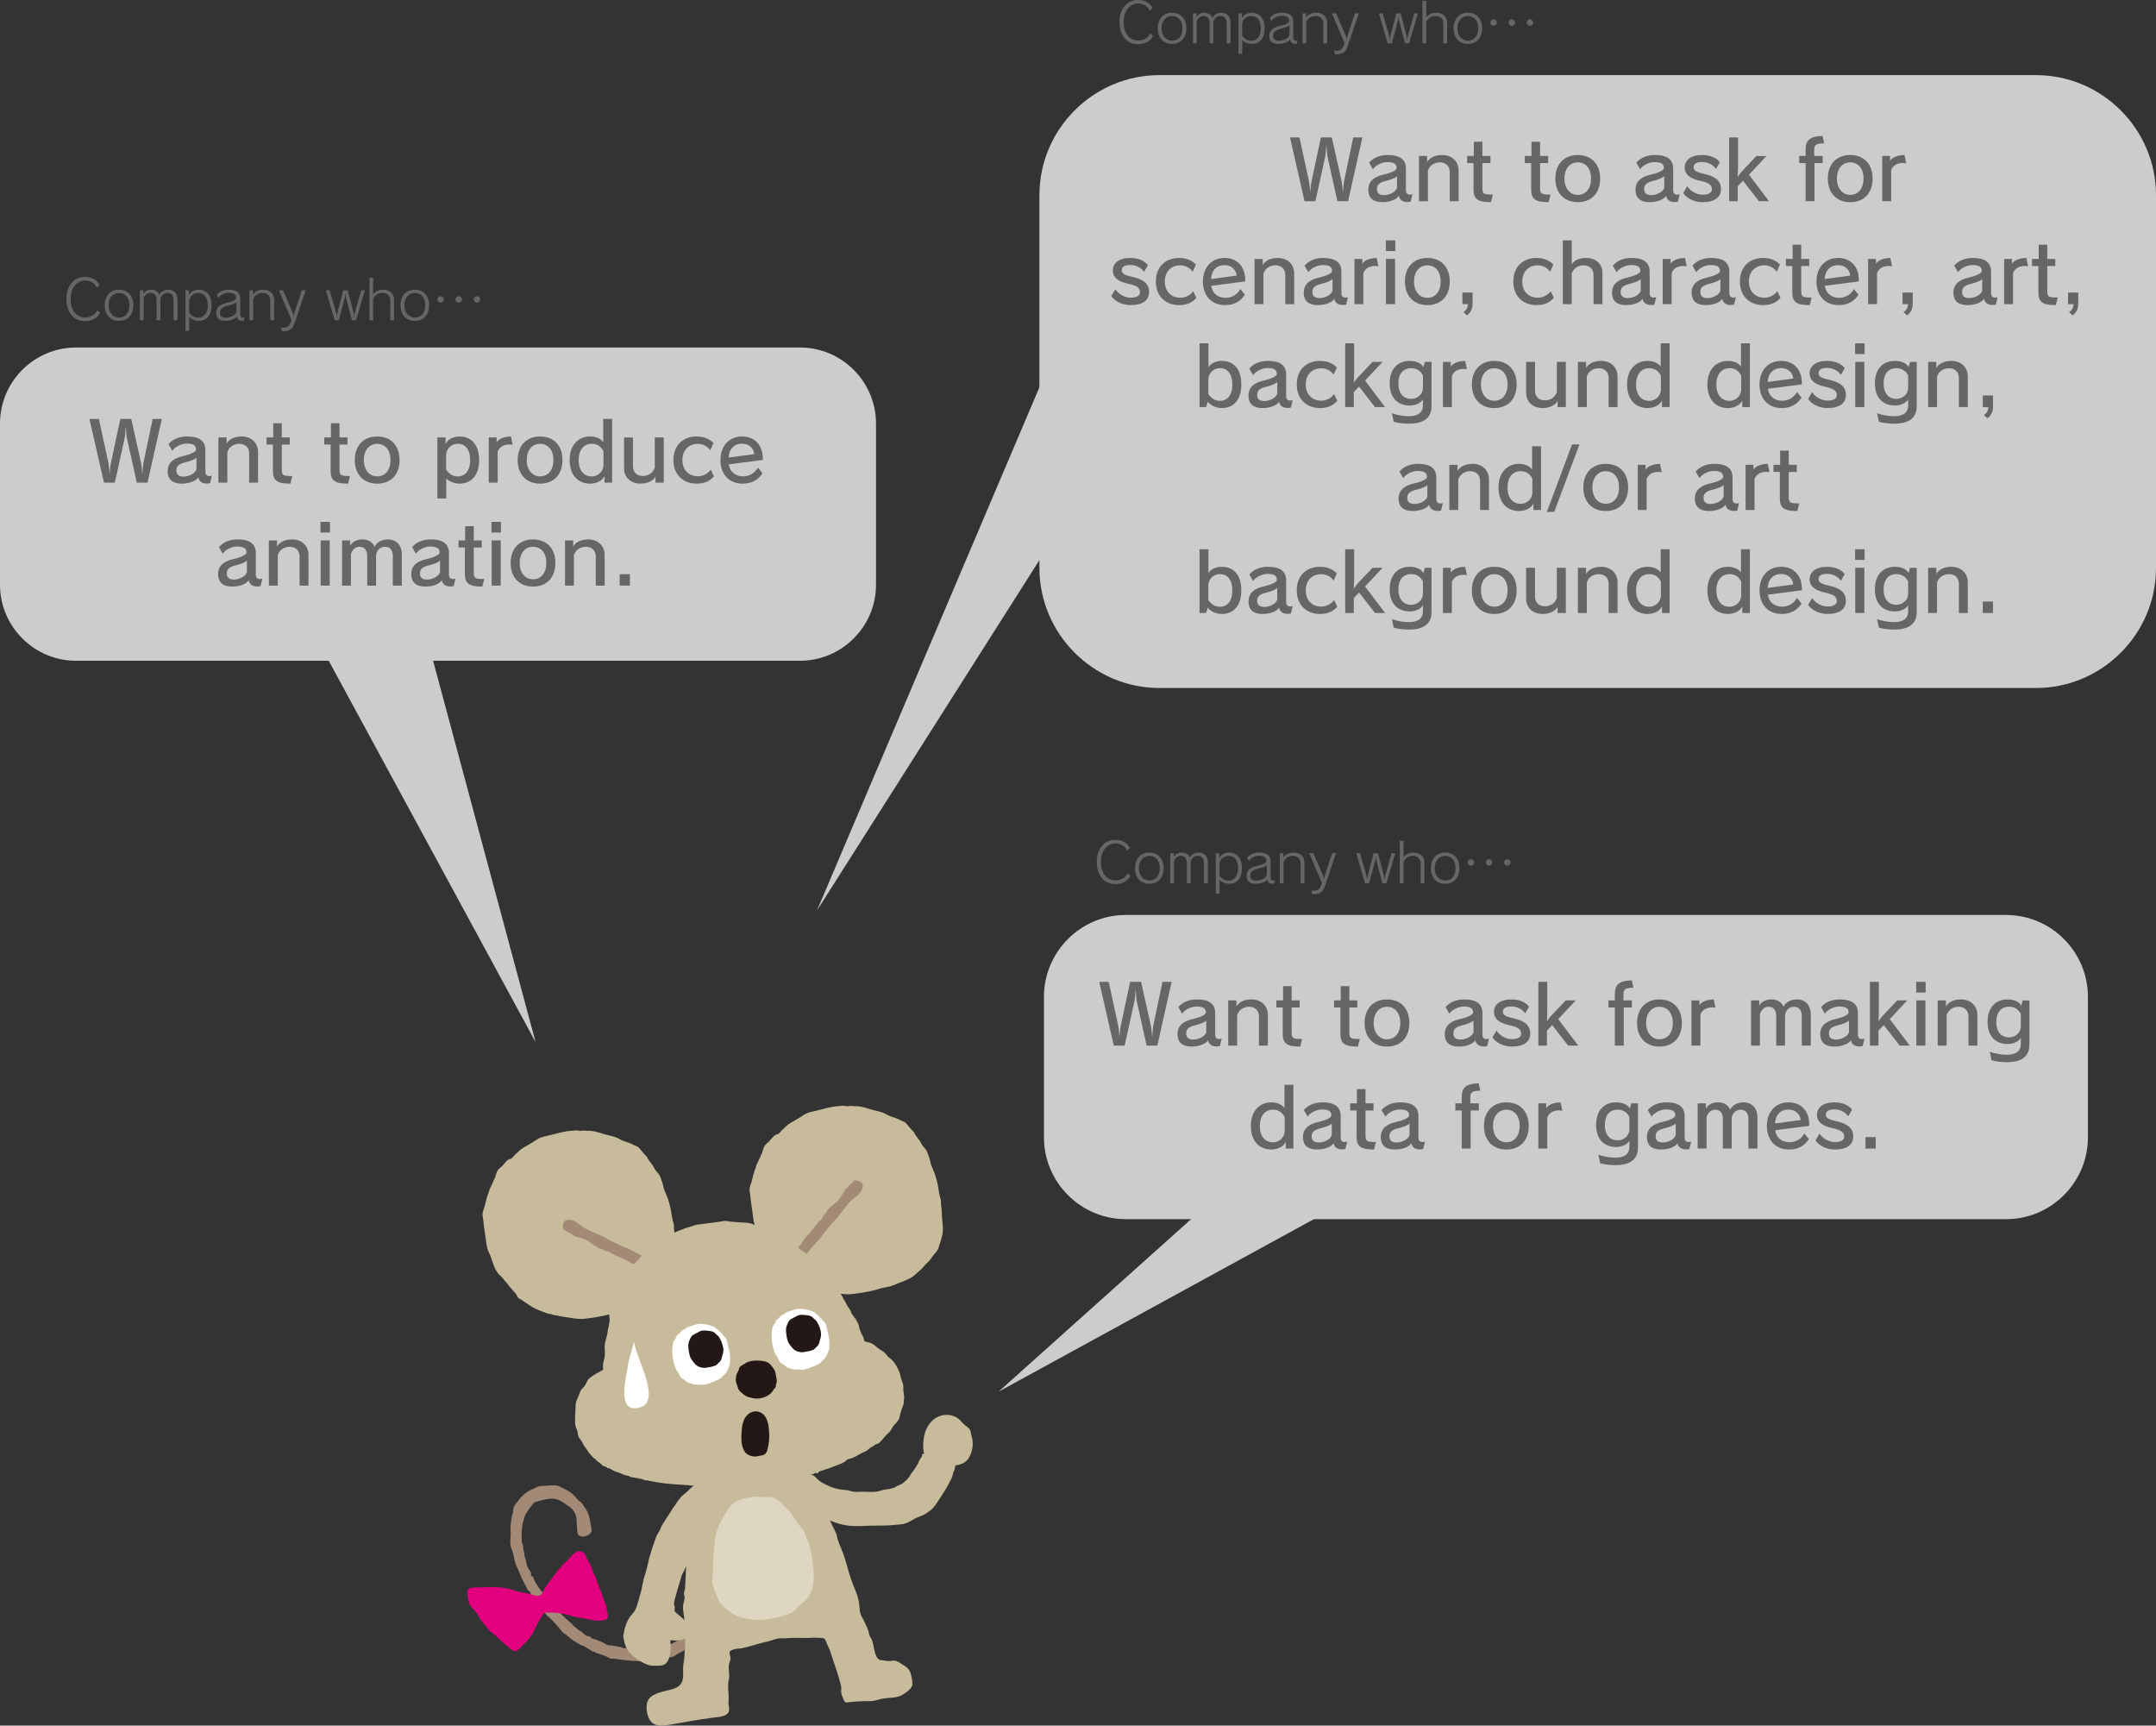 <?xml version="1.0" encoding="utf-8"?>
<!-- Generator: Adobe Illustrator 15.0.0, SVG Export Plug-In . SVG Version: 6.00 Build 0)  -->
<!DOCTYPE svg PUBLIC "-//W3C//DTD SVG 1.1//EN" "http://www.w3.org/Graphics/SVG/1.1/DTD/svg11.dtd">
<svg version="1.1" id="レイヤー_1" xmlns="http://www.w3.org/2000/svg" xmlns:xlink="http://www.w3.org/1999/xlink" x="0px"
	 y="0px" width="475px" height="380.095px" viewBox="0 0 475 380.095" enable-background="new 0 0 475 380.095"
	 xml:space="preserve">
<rect x="0" y="0" width="475" height="380.095" fill="#333333" stroke="none"/>
<polygon fill="#CCCCCC" points="234,73.546 180,200.546 260,74.546 "/>
<polygon fill="#CCCCCC" points="67,135.546 118,229.546 93,136.546 "/>
<path fill="#666666" d="M22.036,68.939c-0.552,1.056-1.691,1.799-3.298,1.799c-2.459,0-4.102-1.822-4.102-4.929
	c0-2.83,1.631-4.809,4.066-4.809c1.631,0,2.71,0.755,3.226,1.762l-0.6,0.588c-0.467-0.959-1.391-1.571-2.59-1.571
	c-1.787,0-3.19,1.619-3.19,4.03c0,2.855,1.559,4.126,3.226,4.126c1.163,0,2.206-0.612,2.686-1.596L22.036,68.939z"/>
<path fill="#666666" d="M23.072,67.236c0-2.087,1.247-3.43,3.142-3.43c1.943,0,3.155,1.356,3.155,3.43
	c0,2.1-1.212,3.442-3.155,3.442C24.319,70.678,23.072,69.336,23.072,67.236 M28.517,67.236c0-1.715-0.972-2.71-2.303-2.71
	c-1.247,0-2.302,0.995-2.302,2.71c0,1.691,1.055,2.723,2.302,2.723C27.545,69.959,28.517,68.964,28.517,67.236"/>
<path fill="#666666" d="M38.248,70.546v-4.426c0-1.055-0.504-1.606-1.403-1.606c-0.803,0-1.511,0.671-1.523,1.535v4.497h-0.828
	v-4.426c0-1.055-0.479-1.606-1.391-1.606c-0.648,0-1.187,0.455-1.451,1.163v4.869h-0.828v-6.608h0.779v0.815
	c0.289-0.516,0.865-0.947,1.704-0.947c0.935,0,1.559,0.408,1.835,1.151c0.24-0.624,0.96-1.151,1.907-1.151
	c1.271,0,2.051,0.803,2.051,2.159v4.581H38.248z"/>
<path fill="#666666" d="M40.856,72.86v-8.922h0.767v1.103c0.264-0.731,1.188-1.235,2.135-1.235c1.726,0,2.854,1.188,2.854,3.429
	c0,2.268-1.139,3.443-2.854,3.443c-0.78,0-1.68-0.396-2.075-0.888v3.07H40.856z M41.671,68.879c0.527,0.659,1.115,1.091,1.99,1.091
	c1.2,0,2.112-0.875,2.112-2.735c0-1.846-0.9-2.721-2.112-2.721c-1.079,0-1.99,0.863-1.99,1.87V68.879z"/>
<path fill="#666666" d="M53.716,70.619c-0.155,0.036-0.3,0.06-0.432,0.06c-0.586,0-1.031-0.336-1.054-1.032
	c-0.349,0.636-1.476,1.032-2.568,1.032c-1.354,0-1.978-0.6-2.014-1.667v-0.12c0-1.284,0.96-1.859,2.279-2.171
	c0.995-0.228,2.11-0.576,2.11-1.116c0-0.815-0.635-1.103-1.726-1.103c-0.78,0-1.8,0.456-2.159,1.115l-0.409-0.647
	c0.481-0.696,1.512-1.163,2.591-1.163c1.608,0,2.591,0.504,2.591,1.882v3.514c0,0.517,0.216,0.756,0.575,0.756
	c0.12,0,0.241-0.023,0.384-0.071L53.716,70.619z M52.097,66.541c-0.335,0.348-1.103,0.611-1.967,0.827
	c-0.959,0.24-1.667,0.576-1.667,1.5v0.096c0.048,0.659,0.445,1.007,1.296,1.007c0.863,0,2.11-0.419,2.338-1.295V66.541z"/>
<path fill="#666666" d="M59.549,70.546v-4.378c0-1.043-0.743-1.654-1.715-1.654c-0.899,0-1.726,0.468-2.051,1.415v4.617h-0.827
	v-6.608h0.78v0.983c0.275-0.6,1.151-1.115,2.266-1.115c1.392,0,2.387,0.84,2.387,2.207v4.533H59.549z"/>
<path fill="#666666" d="M61.892,72.202h0.229c1.378,0,1.642-0.348,2.122-1.703l-2.794-6.561h0.899l2.051,4.726
	c0.143,0.323,0.252,0.767,0.275,1.019h0.013c0.023-0.263,0.143-0.708,0.252-1.044l1.57-4.701h0.852l-2.483,7.328
	c-0.431,1.248-1.067,1.704-2.746,1.704L61.892,72.202z"/>
<path fill="#666666" d="M77.549,70.546l-1.319-4.989c-0.048-0.168-0.073-0.468-0.096-0.732c0-0.084-0.013-0.179-0.013-0.252H76.11
	h-0.012c-0.025,0.3-0.048,0.732-0.12,0.995l-1.331,4.978h-0.912l-1.943-6.608h0.839l1.439,5.025c0.048,0.216,0.121,0.72,0.121,0.947
	h0.024c0-0.191,0.048-0.731,0.107-0.935l1.296-5.037h0.971l1.332,5.037c0.071,0.263,0.096,0.708,0.107,0.935h0.037
	c0-0.227,0.023-0.672,0.095-0.935l1.415-5.037h0.816l-1.943,6.608H77.549z"/>
<path fill="#666666" d="M85.984,70.546v-4.378c0-1.043-0.743-1.654-1.715-1.654c-0.899,0-1.726,0.468-2.051,1.415v4.617h-0.827
	v-9.354h0.827v3.693c0.277-0.575,1.116-1.079,2.219-1.079c1.379,0,2.387,0.803,2.387,2.171v4.569H85.984z"/>
<path fill="#666666" d="M88.244,67.236c0-2.087,1.247-3.43,3.142-3.43c1.943,0,3.155,1.356,3.155,3.43
	c0,2.1-1.212,3.442-3.155,3.442C89.491,70.678,88.244,69.336,88.244,67.236 M93.689,67.236c0-1.715-0.972-2.71-2.303-2.71
	c-1.247,0-2.302,0.995-2.302,2.71c0,1.691,1.055,2.723,2.302,2.723C92.717,69.959,93.689,68.964,93.689,67.236"/>
<path fill="#666666" d="M97.063,66.672c-0.384,0-0.719-0.312-0.719-0.707c0-0.384,0.323-0.708,0.719-0.708s0.72,0.324,0.72,0.708
	C97.783,66.36,97.447,66.672,97.063,66.672 M101.069,66.672c-0.384,0-0.72-0.312-0.72-0.707c0-0.384,0.324-0.708,0.72-0.708
	s0.719,0.324,0.719,0.708C101.788,66.36,101.453,66.672,101.069,66.672 M105.075,66.672c-0.384,0-0.72-0.312-0.72-0.707
	c0-0.384,0.324-0.708,0.72-0.708s0.719,0.324,0.719,0.708C105.793,66.36,105.458,66.672,105.075,66.672"/>
<path fill="#666666" d="M254.036,7.939c-0.551,1.056-1.689,1.799-3.298,1.799c-2.458,0-4.102-1.822-4.102-4.929
	c0-2.83,1.631-4.809,4.065-4.809c1.631,0,2.711,0.755,3.227,1.762l-0.6,0.588c-0.468-0.959-1.392-1.571-2.591-1.571
	c-1.787,0-3.19,1.619-3.19,4.03c0,2.855,1.56,4.126,3.227,4.126c1.163,0,2.207-0.612,2.687-1.596L254.036,7.939z"/>
<path fill="#666666" d="M255.072,6.236c0-2.087,1.247-3.43,3.143-3.43c1.942,0,3.154,1.356,3.154,3.43
	c0,2.1-1.212,3.442-3.154,3.442C256.319,9.678,255.072,8.336,255.072,6.236 M260.517,6.236c0-1.715-0.972-2.71-2.303-2.71
	c-1.247,0-2.303,0.995-2.303,2.71c0,1.691,1.056,2.723,2.303,2.723C259.545,8.959,260.517,7.964,260.517,6.236"/>
<path fill="#666666" d="M270.248,9.546V5.121c0-1.055-0.504-1.606-1.403-1.606c-0.803,0-1.511,0.671-1.522,1.535v4.497h-0.828V5.121
	c0-1.055-0.479-1.606-1.392-1.606c-0.647,0-1.187,0.455-1.45,1.163v4.869h-0.828V2.938h0.778v0.815
	c0.289-0.516,0.865-0.947,1.704-0.947c0.936,0,1.56,0.408,1.835,1.151c0.24-0.624,0.96-1.151,1.907-1.151
	c1.271,0,2.051,0.803,2.051,2.159v4.581H270.248z"/>
<path fill="#666666" d="M272.856,11.86V2.938h0.768v1.103c0.264-0.731,1.188-1.235,2.135-1.235c1.727,0,2.854,1.188,2.854,3.429
	c0,2.268-1.14,3.443-2.854,3.443c-0.78,0-1.68-0.396-2.075-0.888v3.07H272.856z M273.671,7.879c0.527,0.659,1.115,1.091,1.99,1.091
	c1.2,0,2.111-0.875,2.111-2.735c0-1.846-0.899-2.721-2.111-2.721c-1.079,0-1.99,0.863-1.99,1.87V7.879z"/>
<path fill="#666666" d="M285.716,9.619c-0.155,0.036-0.3,0.06-0.433,0.06c-0.586,0-1.03-0.336-1.054-1.032
	c-0.349,0.636-1.476,1.032-2.567,1.032c-1.354,0-1.979-0.6-2.015-1.667v-0.12c0-1.284,0.96-1.859,2.279-2.171
	c0.995-0.228,2.11-0.576,2.11-1.116c0-0.815-0.636-1.103-1.727-1.103c-0.78,0-1.8,0.456-2.159,1.115l-0.409-0.647
	c0.481-0.696,1.513-1.163,2.592-1.163c1.607,0,2.591,0.504,2.591,1.882v3.514c0,0.517,0.216,0.756,0.575,0.756
	c0.119,0,0.24-0.023,0.384-0.071L285.716,9.619z M284.097,5.541c-0.335,0.348-1.103,0.611-1.967,0.827
	c-0.959,0.24-1.667,0.576-1.667,1.5v0.096c0.048,0.659,0.444,1.007,1.296,1.007c0.863,0,2.11-0.419,2.338-1.295V5.541z"/>
<path fill="#666666" d="M291.549,9.546V5.168c0-1.043-0.743-1.654-1.715-1.654c-0.899,0-1.727,0.468-2.051,1.415v4.617h-0.827V2.938
	h0.779v0.983c0.275-0.6,1.151-1.115,2.267-1.115c1.392,0,2.387,0.84,2.387,2.207v4.533H291.549z"/>
<path fill="#666666" d="M293.892,11.202h0.229c1.379,0,1.643-0.348,2.122-1.703l-2.794-6.561h0.899l2.051,4.726
	c0.144,0.323,0.252,0.767,0.275,1.019h0.013c0.023-0.263,0.144-0.708,0.252-1.044l1.57-4.701h0.852l-2.482,7.328
	c-0.432,1.248-1.067,1.704-2.746,1.704L293.892,11.202z"/>
<path fill="#666666" d="M309.549,9.546l-1.319-4.989c-0.048-0.168-0.072-0.468-0.096-0.732c0-0.084-0.013-0.179-0.013-0.252h-0.012
	h-0.012c-0.024,0.3-0.048,0.732-0.12,0.995l-1.331,4.978h-0.912l-1.942-6.608h0.839l1.439,5.025c0.048,0.216,0.12,0.72,0.12,0.947
	h0.024c0-0.191,0.048-0.731,0.107-0.935l1.296-5.037h0.971l1.332,5.037c0.071,0.263,0.096,0.708,0.106,0.935h0.037
	c0-0.227,0.023-0.672,0.096-0.935l1.415-5.037h0.815l-1.942,6.608H309.549z"/>
<path fill="#666666" d="M317.984,9.546V5.168c0-1.043-0.743-1.654-1.715-1.654c-0.899,0-1.727,0.468-2.051,1.415v4.617h-0.827V0.192
	h0.827v3.693c0.276-0.575,1.115-1.079,2.219-1.079c1.379,0,2.387,0.803,2.387,2.171v4.569H317.984z"/>
<path fill="#666666" d="M320.244,6.236c0-2.087,1.247-3.43,3.143-3.43c1.942,0,3.154,1.356,3.154,3.43
	c0,2.1-1.212,3.442-3.154,3.442C321.491,9.678,320.244,8.336,320.244,6.236 M325.689,6.236c0-1.715-0.972-2.71-2.303-2.71
	c-1.247,0-2.303,0.995-2.303,2.71c0,1.691,1.056,2.723,2.303,2.723C324.717,8.959,325.689,7.964,325.689,6.236"/>
<path fill="#666666" d="M329.063,5.672c-0.385,0-0.72-0.312-0.72-0.707c0-0.384,0.323-0.708,0.72-0.708
	c0.396,0,0.72,0.324,0.72,0.708C329.783,5.36,329.447,5.672,329.063,5.672 M333.069,5.672c-0.384,0-0.72-0.312-0.72-0.707
	c0-0.384,0.323-0.708,0.72-0.708c0.396,0,0.719,0.324,0.719,0.708C333.788,5.36,333.453,5.672,333.069,5.672 M337.075,5.672
	c-0.384,0-0.72-0.312-0.72-0.707c0-0.384,0.323-0.708,0.72-0.708s0.719,0.324,0.719,0.708C337.793,5.36,337.458,5.672,337.075,5.672
	"/>
<path fill="#666666" d="M249.036,192.939c-0.551,1.057-1.689,1.799-3.298,1.799c-2.458,0-4.102-1.822-4.102-4.929
	c0-2.83,1.631-4.809,4.065-4.809c1.631,0,2.711,0.755,3.227,1.762l-0.6,0.588c-0.468-0.959-1.392-1.571-2.591-1.571
	c-1.787,0-3.19,1.619-3.19,4.03c0,2.854,1.56,4.126,3.227,4.126c1.163,0,2.207-0.612,2.687-1.596L249.036,192.939z"/>
<path fill="#666666" d="M250.072,191.236c0-2.087,1.247-3.43,3.143-3.43c1.942,0,3.154,1.356,3.154,3.43
	c0,2.1-1.212,3.441-3.154,3.441C251.319,194.677,250.072,193.335,250.072,191.236 M255.517,191.236c0-1.715-0.972-2.71-2.303-2.71
	c-1.247,0-2.303,0.995-2.303,2.71c0,1.691,1.056,2.723,2.303,2.723C254.545,193.958,255.517,192.964,255.517,191.236"/>
<path fill="#666666" d="M265.248,194.546v-4.426c0-1.055-0.504-1.606-1.403-1.606c-0.803,0-1.511,0.671-1.522,1.535v4.497h-0.828
	v-4.426c0-1.055-0.479-1.606-1.392-1.606c-0.647,0-1.187,0.455-1.45,1.163v4.869h-0.828v-6.608h0.778v0.815
	c0.289-0.516,0.865-0.947,1.704-0.947c0.936,0,1.56,0.408,1.835,1.151c0.24-0.624,0.96-1.151,1.907-1.151
	c1.271,0,2.051,0.803,2.051,2.159v4.581H265.248z"/>
<path fill="#666666" d="M267.856,196.861v-8.922h0.768v1.103c0.264-0.731,1.188-1.235,2.135-1.235c1.727,0,2.854,1.188,2.854,3.429
	c0,2.268-1.14,3.443-2.854,3.443c-0.78,0-1.68-0.396-2.075-0.888v3.07H267.856z M268.671,192.879
	c0.527,0.659,1.115,1.091,1.99,1.091c1.2,0,2.111-0.875,2.111-2.735c0-1.846-0.899-2.721-2.111-2.721c-1.079,0-1.99,0.863-1.99,1.87
	V192.879z"/>
<path fill="#666666" d="M280.716,194.619c-0.155,0.035-0.3,0.061-0.433,0.061c-0.586,0-1.03-0.337-1.054-1.033
	c-0.349,0.637-1.476,1.033-2.567,1.033c-1.354,0-1.979-0.601-2.015-1.668v-0.119c0-1.285,0.96-1.859,2.279-2.171
	c0.995-0.228,2.11-0.576,2.11-1.116c0-0.815-0.636-1.103-1.727-1.103c-0.78,0-1.8,0.456-2.159,1.115l-0.409-0.647
	c0.481-0.696,1.513-1.163,2.592-1.163c1.607,0,2.591,0.504,2.591,1.882v3.514c0,0.518,0.216,0.756,0.575,0.756
	c0.119,0,0.24-0.023,0.384-0.07L280.716,194.619z M279.097,190.541c-0.335,0.348-1.103,0.611-1.967,0.827
	c-0.959,0.239-1.667,0.575-1.667,1.5v0.096c0.048,0.659,0.444,1.007,1.296,1.007c0.863,0,2.11-0.419,2.338-1.295V190.541z"/>
<path fill="#666666" d="M286.549,194.546v-4.378c0-1.043-0.743-1.654-1.715-1.654c-0.899,0-1.727,0.468-2.051,1.415v4.617h-0.827
	v-6.608h0.779v0.983c0.275-0.6,1.151-1.115,2.267-1.115c1.392,0,2.387,0.84,2.387,2.207v4.533H286.549z"/>
<path fill="#666666" d="M288.892,196.202h0.229c1.379,0,1.643-0.349,2.122-1.703l-2.794-6.561h0.899l2.051,4.726
	c0.144,0.323,0.252,0.768,0.275,1.02h0.013c0.023-0.264,0.144-0.709,0.252-1.045l1.57-4.701h0.852l-2.482,7.328
	c-0.432,1.248-1.067,1.705-2.746,1.705L288.892,196.202z"/>
<path fill="#666666" d="M304.549,194.546l-1.319-4.989c-0.048-0.168-0.072-0.468-0.096-0.732c0-0.084-0.013-0.179-0.013-0.252
	h-0.012h-0.012c-0.024,0.3-0.048,0.732-0.12,0.995l-1.331,4.978h-0.912l-1.942-6.608h0.839l1.439,5.025
	c0.048,0.216,0.12,0.72,0.12,0.947h0.024c0-0.191,0.048-0.731,0.107-0.935l1.296-5.038h0.971l1.332,5.038
	c0.071,0.262,0.096,0.707,0.106,0.935h0.037c0-0.228,0.023-0.673,0.096-0.935l1.415-5.038h0.815l-1.942,6.608H304.549z"/>
<path fill="#666666" d="M312.984,194.546v-4.378c0-1.043-0.743-1.654-1.715-1.654c-0.899,0-1.727,0.468-2.051,1.415v4.617h-0.827
	v-9.354h0.827v3.693c0.276-0.575,1.115-1.079,2.219-1.079c1.379,0,2.387,0.803,2.387,2.171v4.569H312.984z"/>
<path fill="#666666" d="M315.244,191.236c0-2.087,1.247-3.43,3.143-3.43c1.942,0,3.154,1.356,3.154,3.43
	c0,2.1-1.212,3.441-3.154,3.441C316.491,194.677,315.244,193.335,315.244,191.236 M320.689,191.236c0-1.715-0.972-2.71-2.303-2.71
	c-1.247,0-2.303,0.995-2.303,2.71c0,1.691,1.056,2.723,2.303,2.723C319.717,193.958,320.689,192.964,320.689,191.236"/>
<path fill="#666666" d="M324.063,190.672c-0.385,0-0.72-0.312-0.72-0.707c0-0.384,0.323-0.708,0.72-0.708
	c0.396,0,0.72,0.324,0.72,0.708C324.783,190.36,324.447,190.672,324.063,190.672 M328.069,190.672c-0.384,0-0.72-0.312-0.72-0.707
	c0-0.384,0.323-0.708,0.72-0.708c0.396,0,0.719,0.324,0.719,0.708C328.788,190.36,328.453,190.672,328.069,190.672 M332.075,190.672
	c-0.384,0-0.72-0.312-0.72-0.707c0-0.384,0.323-0.708,0.72-0.708s0.719,0.324,0.719,0.708
	C332.793,190.36,332.458,190.672,332.075,190.672"/>
<polygon fill="#CCCCCC" points="268,263.546 220,306.546 295.455,265.273 "/>
<path fill-rule="evenodd" clip-rule="evenodd" fill="#C8BB9B" d="M183.17,284.66c-0.254-0.032-0.512-0.127-0.773-0.146
	c-0.308-0.019-0.486-0.099-0.791-0.171c-0.311-0.072-0.676-0.051-0.985-0.151c-0.171-0.052-0.308-0.154-0.48-0.194
	c-0.126-0.03-0.288,0.024-0.398-0.01c-0.464-0.138-0.922-0.344-1.396-0.504c-1.118-0.384-2.122-0.891-3.104-1.55
	c-0.356-0.246-0.67-0.439-1.014-0.68c-0.146-0.103-0.298-0.242-0.45-0.34c-0.261-0.169-0.569-0.244-0.788-0.479
	c-0.213-0.231-0.299-0.562-0.487-0.811c-0.225-0.292-0.466-0.566-0.707-0.841c-0.239-0.269-0.467-0.56-0.722-0.813
	c-0.236-0.232-0.343-0.544-0.575-0.775c-0.273-0.272-0.525-0.55-0.746-0.864c-0.313-0.448-0.722-0.72-1.075-1.127
	c-0.908-1.038-1.24-2.394-1.682-3.688c-0.216-0.641-0.595-1.232-0.781-1.866c-0.197-0.688-0.273-1.401-0.366-2.115
	c-0.185-1.405-0.436-2.827-0.557-4.24c-0.039-0.442-0.183-0.973-0.168-1.272c0.029-0.701,0.401-1.336,0.538-2.016
	c0.122-0.598,0.306-1.152,0.448-1.742c0.11-0.449,0.353-0.856,0.454-1.309c0.112-0.5,0.39-0.934,0.6-1.408
	c0.107-0.238,0.236-0.478,0.331-0.72c0.043-0.11,0.069-0.293,0.11-0.383c0.042-0.091,0.162-0.159,0.192-0.238
	c0.332-0.897,0.42-1.827,1.238-2.433c0.405-0.301,0.608-0.561,0.919-0.939c0.264-0.316,0.589-0.688,0.958-0.879
	c0.19-0.104,0.383-0.087,0.551-0.184c0.274-0.158,0.518-0.564,0.763-0.778c0.604-0.532,1.207-1.25,1.916-1.636
	c0.599-0.324,1.164-0.686,1.756-1.016c0.565-0.315,1.073-0.738,1.654-1.025c0.701-0.344,1.506-0.484,2.261-0.653
	c1.684-0.383,3.233-0.95,4.987-1.015c0.306-0.01,0.607-0.083,0.911-0.1c0.294-0.018,0.529,0.096,0.811,0.123
	c0.364,0.035,0.722-0.1,1.087-0.072c0.287,0.022,0.529,0.078,0.818,0.063c1.05-0.055,2.055,0.275,3.04,0.589
	c0.995,0.318,2.035,0.468,3.015,0.826c0.521,0.187,0.988,0.513,1.5,0.731c0.391,0.164,0.825,0.264,1.205,0.406
	c0.422,0.155,0.833,0.348,1.248,0.563c0.302,0.154,0.638,0.242,0.928,0.42c0.275,0.171,0.414,0.42,0.627,0.652
	c0.434,0.477,0.82,1.061,1.318,1.474c0.163,0.133,0.123,0.329,0.254,0.519c0.412,0.599,0.836,1.075,1.123,1.52
	c0.156,0.242,0.313,0.602,0.483,0.857c0.331,0.494,0.875,0.926,1.082,1.491c0.205,0.552,0.459,1.156,0.608,1.733
	c0.119,0.441,0.182,0.89,0.348,1.313c0.308,0.777,0.701,1.584,0.923,2.365c0.248,0.87,0.498,1.801,0.614,2.699
	c0.067,0.527,0.156,1.037,0.281,1.543c0.132,0.537,0.31,0.918,0.28,1.469c-0.032,0.587,0.14,1.188,0.157,1.779
	c0.023,0.955,0.086,1.863,0.191,2.805c0.113,1.01,0.146,2.04-0.151,3.024c-0.246,0.823-0.462,1.678-0.753,2.475
	c-0.241,0.668-0.787,1.134-1.188,1.688c-0.407,0.565-0.772,1.11-1.302,1.572c-0.586,0.509-0.997,1.198-1.621,1.688
	c-0.602,0.472-1.073,1.058-1.732,1.452c-0.765,0.459-1.557,0.825-2.4,1.111c-0.803,0.277-1.572,0.69-2.383,0.915
	c-0.841,0.235-1.691,0.298-2.529,0.575c-1.06,0.348-2.146,0.563-3.241,0.754c-0.918,0.159-1.872,0.295-2.797,0.388
	c-0.748,0.076-1.503,0.019-2.26-0.078C184.582,284.886,183.87,284.753,183.17,284.66"/>
<path fill-rule="evenodd" clip-rule="evenodd" fill="#A38A77" d="M188.634,260.003c-0.197-0.022-0.39-0.017-0.552,0.022
	c0.053,0.287-0.522,0.589-0.698,0.799c-0.094,0.113-0.142,0.205-0.255,0.327c-0.182,0.197-0.415,0.219-0.397,0.538
	c-0.48,0.022-0.688,0.67-0.896,1.005c-0.226,0.372-0.525,0.76-0.742,1.157c-0.449,0.841-1.189,1.151-1.803,1.753
	c-0.283,0.271-0.57,0.465-0.824,0.753c-0.269,0.308-0.367,0.562-0.566,0.897c-0.142,0.246-0.435,0.396-0.579,0.638
	c-0.151,0.255-0.16,0.519-0.382,0.741c-0.186,0.185-0.396,0.289-0.572,0.488c-0.713,0.791-1.284,1.696-1.972,2.51
	c-0.337,0.396-0.758,0.707-1.079,1.117c-0.313,0.399-0.513,0.883-0.835,1.276c-0.285,0.353-0.663,0.608-0.946,0.963
	c-0.271,0.327-0.462,0.716-0.7,1.069c-0.406,0.603-1.082,1.463-0.522,2.192c0.652,0.85,1.579,0.112,2.128-0.45
	c0.696-0.715,1.213-1.57,1.842-2.299c0.219-0.256,0.348-0.506,0.602-0.754c0.467-0.447,0.87-0.988,1.313-1.402
	c0.407-0.383,0.693-0.827,1.027-1.295c0.163-0.224,0.337-0.502,0.521-0.717c0.68-0.789,1.275-1.584,2.004-2.334
	c0.768-0.787,1.502-1.785,2.31-2.826c0.675-0.875,1.396-1.78,2.312-2.398c0.845-0.573,1.686-1.555,1.729-2.618
	C190.125,260.523,189.331,260.083,188.634,260.003"/>
<path fill-rule="evenodd" clip-rule="evenodd" fill="#C8BB9B" d="M124.348,290.092c-0.253-0.035-0.513-0.127-0.773-0.148
	c-0.308-0.021-0.485-0.099-0.792-0.172c-0.309-0.07-0.673-0.049-0.985-0.151c-0.173-0.055-0.308-0.152-0.48-0.195
	c-0.124-0.027-0.286,0.027-0.398-0.006c-0.463-0.139-0.923-0.347-1.395-0.505c-1.118-0.384-2.125-0.893-3.101-1.552
	c-0.362-0.245-0.671-0.44-1.015-0.678c-0.148-0.104-0.302-0.244-0.452-0.342c-0.261-0.169-0.571-0.243-0.786-0.479
	c-0.219-0.233-0.298-0.56-0.49-0.811c-0.224-0.29-0.466-0.563-0.708-0.84c-0.236-0.271-0.467-0.559-0.72-0.813
	c-0.235-0.231-0.343-0.546-0.576-0.776c-0.273-0.272-0.524-0.551-0.748-0.862c-0.311-0.452-0.719-0.721-1.074-1.127
	c-0.907-1.037-1.237-2.393-1.68-3.692c-0.216-0.638-0.597-1.231-0.781-1.863c-0.199-0.687-0.275-1.403-0.368-2.114
	c-0.185-1.406-0.434-2.83-0.557-4.239c-0.038-0.445-0.182-0.977-0.168-1.27c0.03-0.707,0.401-1.342,0.54-2.022
	c0.122-0.597,0.305-1.149,0.448-1.739c0.108-0.451,0.353-0.858,0.452-1.311c0.111-0.5,0.391-0.934,0.602-1.404
	c0.108-0.242,0.235-0.478,0.331-0.723c0.042-0.109,0.07-0.296,0.111-0.382c0.042-0.089,0.16-0.16,0.192-0.241
	c0.332-0.896,0.418-1.829,1.237-2.432c0.406-0.301,0.609-0.562,0.92-0.94c0.262-0.315,0.589-0.688,0.959-0.878
	c0.19-0.104,0.381-0.086,0.548-0.182c0.276-0.159,0.519-0.566,0.762-0.779c0.605-0.533,1.209-1.248,1.919-1.634
	c0.597-0.321,1.163-0.687,1.756-1.017c0.567-0.316,1.071-0.738,1.654-1.024c0.701-0.347,1.504-0.484,2.26-0.655
	c1.685-0.383,3.233-0.949,4.986-1.014c0.308-0.012,0.608-0.084,0.912-0.098c0.292-0.021,0.529,0.094,0.812,0.118
	c0.363,0.036,0.719-0.099,1.086-0.069c0.286,0.02,0.53,0.078,0.818,0.063c1.05-0.054,2.056,0.273,3.04,0.59
	c0.994,0.32,2.035,0.465,3.015,0.821c0.52,0.188,0.988,0.519,1.501,0.733c0.39,0.164,0.825,0.267,1.203,0.408
	c0.423,0.158,0.834,0.348,1.25,0.562c0.299,0.155,0.638,0.241,0.928,0.422c0.273,0.165,0.413,0.417,0.625,0.647
	c0.432,0.479,0.822,1.065,1.318,1.478c0.163,0.134,0.125,0.33,0.254,0.519c0.415,0.596,0.838,1.075,1.123,1.517
	c0.156,0.243,0.313,0.604,0.485,0.86c0.332,0.493,0.873,0.926,1.081,1.489c0.205,0.554,0.457,1.158,0.612,1.733
	c0.116,0.443,0.179,0.889,0.345,1.312c0.307,0.781,0.7,1.587,0.924,2.369c0.246,0.868,0.498,1.797,0.611,2.7
	c0.067,0.525,0.16,1.031,0.282,1.538c0.132,0.541,0.31,0.919,0.279,1.469c-0.029,0.589,0.141,1.188,0.159,1.78
	c0.023,0.957,0.085,1.863,0.191,2.81c0.113,1.007,0.147,2.04-0.151,3.019c-0.245,0.823-0.463,1.68-0.752,2.481
	c-0.24,0.664-0.789,1.127-1.188,1.685c-0.408,0.564-0.773,1.11-1.303,1.572c-0.585,0.507-0.996,1.198-1.621,1.685
	c-0.602,0.473-1.072,1.057-1.731,1.454c-0.766,0.46-1.558,0.826-2.401,1.115c-0.801,0.275-1.572,0.687-2.385,0.911
	c-0.839,0.236-1.688,0.3-2.527,0.575c-1.059,0.347-2.146,0.563-3.242,0.752c-0.918,0.162-1.871,0.295-2.796,0.392
	c-0.748,0.074-1.504,0.019-2.26-0.078C125.76,290.318,125.048,290.185,124.348,290.092"/>
<path fill-rule="evenodd" clip-rule="evenodd" fill="#A38A77" d="M124.042,270.441c0.027,0.201,0.083,0.381,0.159,0.529
	c0.268-0.119,0.698,0.361,0.947,0.482c0.13,0.062,0.234,0.085,0.38,0.164c0.234,0.127,0.312,0.352,0.62,0.256
	c0.137,0.459,0.815,0.5,1.193,0.622c0.414,0.127,0.863,0.325,1.305,0.434c0.923,0.232,1.404,0.869,2.139,1.322
	c0.336,0.2,0.592,0.435,0.934,0.61c0.361,0.186,0.635,0.219,1.009,0.326c0.274,0.08,0.488,0.328,0.758,0.406
	c0.288,0.083,0.546,0.029,0.813,0.191c0.223,0.134,0.377,0.309,0.615,0.434c0.94,0.495,1.96,0.827,2.916,1.295
	c0.466,0.229,0.873,0.561,1.349,0.772c0.467,0.205,0.98,0.278,1.442,0.495c0.412,0.19,0.754,0.494,1.163,0.684
	c0.387,0.178,0.811,0.271,1.211,0.414c0.684,0.246,1.682,0.69,2.255-0.031c0.661-0.841-0.28-1.558-0.96-1.951
	c-0.863-0.503-1.822-0.792-2.681-1.22c-0.301-0.151-0.577-0.214-0.878-0.401c-0.55-0.344-1.174-0.602-1.681-0.927
	c-0.469-0.3-0.972-0.47-1.508-0.679c-0.257-0.1-0.569-0.202-0.824-0.328c-0.931-0.469-1.849-0.85-2.753-1.37
	c-0.954-0.55-2.099-1.021-3.306-1.544c-1.014-0.443-2.067-0.92-2.895-1.654c-0.76-0.679-1.921-1.252-2.961-1.035
	C124.179,268.869,123.952,269.75,124.042,270.441"/>
<path fill-rule="evenodd" clip-rule="evenodd" fill="#A38A77" d="M160.288,354.328c-0.362-0.871-0.529-2-1.24-2.423
	c-0.546,0.076-1.09,0.146-1.635,0.219c-0.365-0.108-0.401,0.453-0.472,0.614c-0.156,0.349-0.137,0.849-0.379,1.342
	c-0.1,0.204-0.582,0.705-0.786,1.028c-0.292,0.463-0.644,1.071-1.081,1.618c-0.499,0.632-1.095,1.277-1.782,1.897
	c-0.947,0.857-1.806,1.751-2.921,2.367c-0.28,0.153-0.549,0.271-0.81,0.446c-0.256,0.175-0.522,0.261-0.79,0.411
	c-0.125,0.067-0.19,0.168-0.317,0.216c-0.124,0.052-0.281,0.035-0.412,0.084c-0.569,0.204-1.069,0.326-1.674,0.427
	c-0.585,0.095-1.18,0.451-1.769,0.454c-0.54,0-1.082-0.129-1.634-0.092c-1.079,0.068-2.005,0.102-3.316,0.068
	c-0.637-0.018-1.336,0.105-1.838,0.057c-0.247-0.026-0.494-0.213-0.774-0.271c-0.591-0.11-1.066-0.185-1.706-0.325
	c-0.303-0.068-0.734-0.005-0.933-0.063c-0.641-0.194-1.084-0.591-1.776-0.875c-0.237-0.097-0.21-0.003-0.388-0.135
	c-0.258-0.186-1.033-0.317-1.546-0.533c-0.079-0.034-0.164-0.319-0.229-0.34c-0.227-0.067-0.643-0.061-0.957-0.247
	c-0.338-0.191-0.593-0.521-0.908-0.755c-0.265-0.194-0.558-0.331-0.824-0.518c-0.232-0.165-0.364-0.326-0.555-0.508
	c-0.152-0.144-0.37-0.236-0.521-0.407c-0.135-0.152-0.215-0.323-0.381-0.46c-0.132-0.108-0.259-0.231-0.399-0.347
	c-0.091-0.071-0.204-0.071-0.291-0.161c-0.074-0.07-0.094-0.185-0.16-0.264c-0.111-0.116-0.284-0.152-0.417-0.264
	c-0.142-0.115-0.204-0.293-0.327-0.422c-0.118-0.12-0.253-0.163-0.38-0.271c-0.307-0.253-0.46-0.64-0.705-0.943
	c-0.095-0.114-0.291-0.177-0.414-0.313c-0.231-0.267-0.445-0.548-0.674-0.816c-0.207-0.244-0.568-0.493-0.719-0.772
	c-0.129-0.249-0.124-0.503-0.32-0.747c-0.201-0.258-0.455-0.471-0.703-0.676c-0.99-0.821-1.768-1.908-2.436-2.997
	c-0.212-0.346-0.322-0.823-0.533-1.224c-0.087-0.17-0.351-0.215-0.408-0.314c-0.112-0.201,0.006-0.526-0.097-0.729
	c-0.249-0.502-0.555-0.829-0.71-1.199c-0.209-0.493-0.245-0.813-0.372-1.429c-0.089-0.43-0.236-0.676-0.326-1.063
	c-0.022-0.086,0.003-0.504-0.121-0.908c-0.146-0.489-0.164-1.035-0.19-1.454c-0.017-0.297-0.238-0.286-0.252-0.52
	c-0.107-1.579-0.08-3.418,0.31-4.655c0.11-0.354,0.135-0.674,0.243-0.96c0.471-1.25,1.383-2.214,2.161-3.236
	c1.638-0.484,3.049-0.991,4.512-0.777c1.065,0.153,1.93,0.793,2.774,1.415c0.395,0.288,0.834,0.518,1.142,0.903
	c0.4,0.51,0.738,1.09,0.854,1.734c0.124,0.685,0.045,1.432,0.141,2.132c0.064,0.474,0.02,1.173,0.231,1.604
	c0.137,0.28,0.437,0.439,0.731,0.488c0.597,0.096,1.337-0.134,1.803-0.51c0.685-0.557,0.43-1.031,0.311-1.803
	c-0.217-1.42-0.46-2.887-1.356-4.06c-0.295-0.383-0.528-0.822-0.833-1.171c-0.113-0.125-0.364-0.186-0.482-0.296
	c-0.139-0.126-0.264-0.332-0.411-0.476c-0.56-0.567-1.002-1.16-1.709-1.583c-0.466-0.283-0.958-0.543-1.45-0.778
	c-0.415-0.2-1.098-0.574-1.558-0.561c-0.284,0.008-0.513,0.007-0.779-0.014c-0.198-0.016-0.411,0.009-0.634,0.042
	c-0.664,0.091-1.344-0.015-2.007,0.112c-0.624,0.117-1.197,0.481-1.771,0.731c-1.21,0.531-2.218,1.388-2.995,2.457
	c-0.308,0.426-0.695,0.815-0.939,1.285c-0.189,0.374-0.194,0.806-0.224,1.216c-0.018,0.226-0.045,0.285-0.103,0.441
	c-0.034,0.092-0.101,0.179-0.123,0.271c-0.154,0.597-0.158,1.235-0.285,1.844c-0.152,0.741,0.013,1.557-0.018,2.313
	c-0.058,1.301-0.267,2.241,0.271,3.473c0.323,0.734,0.443,1.896,0.745,2.855c0.197,0.63,0.557,1.283,0.806,1.927
	c0.427,1.093,0.756,1.919,1.292,2.784c0.239,0.386,0.397,0.938,0.734,1.376c0.084,0.114,0.372,0.249,0.412,0.317
	c0.205,0.361,0.128,0.791,0.325,1.066c0.378,0.527,1.021,0.815,1.386,1.377c0.096,0.155,0.188,0.336,0.264,0.494
	c0.133,0.278,0.313,0.588,0.492,0.826c0.201,0.284,0.478,0.66,0.756,0.896c0.29,0.242,0.475,0.563,0.788,0.816
	c0.089,0.075,0.188,0.078,0.272,0.146c0.007,0.075,0.028,0.146,0.06,0.217c0.037,0.046,0.085,0.063,0.139,0.042
	c0.162,0.167,0.291,0.253,0.438,0.427c0.273,0.318,0.634,0.624,0.914,0.993c0.233,0.305,0.549,0.6,0.787,0.927
	c0.271,0.368,0.572,0.772,0.981,0.992c0.382,0.209,0.614,0.501,0.962,0.767c0.37,0.279,0.714,0.584,1.102,0.829
	c0.388,0.247,0.808,0.455,1.189,0.718c0.366,0.254,0.738,0.244,1.088,0.477c0.461,0.308,0.978,0.535,1.43,0.856
	c0.128,0.098,0.241,0.238,0.394,0.29c0.135,0.044,0.167-0.033,0.302-0.002c0.178,0.044,0.388,0.288,0.547,0.33
	c0.397,0.111,0.786,0.21,1.196,0.368c0.472,0.188,0.963,0.341,1.411,0.583c0.19,0.104,0.354,0.258,0.563,0.292
	c0.243,0.043,0.518-0.037,0.771,0.005c1.558,0.262,3.568,0.481,5.614,0.554c0.695,0.025,1.39,0.022,2.082-0.033
	c1.219-0.092,2.409-0.361,3.581-0.695c0.505-0.142,0.977-0.11,1.467-0.211c0.546-0.116,0.968-0.577,1.462-0.809
	c0.234-0.11,0.544-0.307,0.815-0.431c0.428-0.188,0.84-0.415,1.249-0.641c0.526-0.287,1.12-0.464,1.606-0.825
	c0.178-0.134,0.229-0.419,0.474-0.614c0.191-0.155,0.205-0.064,0.339-0.23c0.02-0.026,0.149-0.197,0.158-0.208
	c0.229-0.201,0.441-0.254,0.677-0.454c0.133-0.11,0.035-0.3,0.134-0.39c0.073-0.067,0.298,0.023,0.363-0.051
	c0.683-0.694,1.084-1.725,1.94-2.099C157.834,356.579,158.753,355.22,160.288,354.328"/>
<path fill-rule="evenodd" clip-rule="evenodd" fill="#E3007F" d="M113.631,363.69c-0.505,0.092-1.037-0.375-1.383-0.67
	c-0.501-0.423-1.014-0.824-1.5-1.265c-0.247-0.229-0.479-0.479-0.749-0.681c-0.27-0.205-0.331-0.332-0.54-0.568
	c-0.424-0.478-1.039-0.71-1.484-1.179c-0.208-0.223-0.374-0.474-0.584-0.699c-0.41-0.439-0.747-0.925-1.139-1.376
	c-0.276-0.325-0.638-0.835-0.792-1.215c-0.417-1.038-1.374-1.521-1.882-2.486c-0.454-0.86-0.635-2.021-0.562-2.985
	c0.06-0.756,0.698-0.838,1.36-0.873c1.224-0.066,2.422-0.053,3.648-0.08c1.271-0.035,2.546,0.031,3.79,0.291
	c0.598,0.123,1.184,0.289,1.755,0.514c0.514,0.203,1.138,0.301,1.698,0.402c0.4,0.067,0.788,0.12,1.181,0.206
	c0.67,0.144,1.855,0.722,2.521,0.382c0.333-0.173,0.604-0.672,0.775-0.982c0.128-0.24,0.211-0.447,0.354-0.678
	c0.428-0.7,0.944-1.345,1.441-1.996c0.202-0.262,0.367-0.538,0.552-0.797c0.107-0.151,0.253-0.235,0.355-0.378
	c0.102-0.137,0.102-0.275,0.21-0.406c0.216-0.269,0.503-0.474,0.732-0.734c0.22-0.258,0.386-0.55,0.614-0.807
	c0.218-0.243,0.479-0.405,0.717-0.625c0.646-0.608,1.717-2.104,2.539-2.294c0.667-0.156,1.559,0.295,1.765,0.91
	c0.348,1.029,1.066,1.896,1.378,2.944c0.157,0.526,0.446,0.948,0.653,1.467c0.104,0.264,0.226,0.57,0.325,0.832
	c0.112,0.302,0.073,0.568,0.247,0.853c0.166,0.269,0.268,0.524,0.384,0.836c0.234,0.634,0.523,1.256,0.699,1.911
	c0.214,0.797,0.924,2.22,0.955,2.954c0.024,0.566,0.372,1.093,0.273,1.71c-0.061,0.388-0.355,0.672-0.731,0.731
	c-0.602,0.094-1.282,0.204-1.893,0.127c-0.543-0.076-1.081-0.217-1.622-0.313c-0.293-0.053-0.601-0.074-0.889-0.137
	c-0.575-0.122-1.145-0.232-1.736-0.313c-0.642-0.088-1.276-0.366-1.905-0.512c-0.549-0.13-1.171-0.255-1.738-0.343
	c-0.991-0.151-2.021-0.189-3.015-0.158c-0.347,0.01-0.39,0.031-0.666,0.285c-0.281,0.261-0.413,0.64-0.636,0.945
	c-0.273,0.36-0.443,0.783-0.665,1.176c-0.23,0.41-0.455,0.854-0.666,1.278c-0.17,0.339-0.262,0.681-0.457,0.992
	c-0.578,0.929-1.312,1.72-2.105,2.491c-0.256,0.25-0.503,0.554-0.751,0.773c-0.157,0.134-0.441,0.391-0.691,0.492
	C113.723,363.669,113.675,363.684,113.631,363.69"/>
<path fill-rule="evenodd" clip-rule="evenodd" fill="#C8BB9B" d="M150.509,367.097c0.073-0.891,0.279-1.726,0.302-2.662
	c0.024-1.034,0.265-2.003,0.126-3.027c-0.058-0.414-0.031-0.758-0.033-1.169c0-0.303-0.116-0.601-0.122-0.9
	c-0.007-0.415,0.056-0.841,0.045-1.262c-0.016-0.713-0.045-1.413-0.139-2.128c-0.1-0.753-0.265-1.498-0.193-2.245
	c0.056-0.579,0.28-1.116,0.329-1.702c0.029-0.354-0.156-0.739-0.144-1.094c0.016-0.346,0.22-0.595,0.245-0.952
	c0.045-0.66,0.052-1.365,0.101-2.046c0.115-1.659,0.117-3.659,0.26-5.021c0.126-1.136,0.07-2.13,0.139-3.155
	c0.09-1.284,0.463-2.51,0.612-3.773c0.038-0.331-0.166-0.787-0.143-1.091c0.022-0.272,0.238-0.545,0.268-0.776
	c0.087-0.67,0.161-1.195,0.304-1.884c0.19-0.895,0.498-1.804,0.598-2.478c0.056-0.379-0.064-0.802,0.039-1.114
	c0.182-0.567,0.672-0.881,0.919-1.414c0.342-0.729,0.353-1.399,0.65-2.117c0.06-0.143,0.814-0.457,0.978-0.582
	c0.288-0.217,0.552-0.462,0.822-0.689c0.616-0.531,1.247-0.825,1.938-1.226c1.559-0.911,2.959-2.102,4.719-2.648
	c0.713-0.224,1.493-0.251,2.232-0.347c0.729-0.098,1.508-0.279,2.248-0.23c0.728,0.048,1.41,0.333,2.145,0.384
	c0.911,0.06,1.685,0.272,2.551,0.553c2.058,0.666,3.791,2.188,5.352,3.657c0.602,0.563,1.143,0.977,1.386,1.775
	c0.31,1,0.578,2.001,0.985,2.97c0.381,0.901,0.902,1.729,1.205,2.672c0.349,1.088,1.002,2.028,1.416,3.085
	c0.457,1.159,1.124,2.211,1.581,3.359c0.165,0.411,0.211,0.954,0.374,1.428c0.364,1.057,0.771,1.902,1.106,2.809
	c0.507,1.36,0.871,2.817,1.301,4.261c0.265,0.894,0.535,1.744,0.9,2.65c0.463,1.145,0.968,2.285,1.244,3.491
	c0.246,1.071,0.119,2.178,0.502,3.222c0.161,0.441,0.422,0.781,0.627,1.221c0.354,0.749,0.737,1.49,1.006,2.281
	c0.122,0.359,0.153,0.764,0.298,1.11c0.149,0.364,0.409,0.668,0.54,1.048c0.403,1.166,0.428,2.451,0.969,3.543
	c0.113,0.228,0.503,0.66,0.679,0.742c0.187,0.08,0.622,0.08,0.83,0.1c0.304,0.028,0.634,0.129,0.946,0.148
	c0.9,0.058,1.358-0.313,2.233,0.143c0.312,0.162,0.594,0.322,0.888,0.521c1.007,0.661,1.729,1.059,2.021,2.275
	c0.166,0.674,0.341,1.479,0.314,2.185c-0.026,0.671-0.603,1.146-1.079,1.556c-0.463,0.395-1.345,0.953-1.932,1.128
	c-0.869,0.262-1.789,0.288-2.688,0.363c-0.974,0.081-1.791,0.361-2.724,0.577c-0.747,0.174-1.632,0.067-2.396,0.096
	c-1.078,0.051-2.16,0.099-3.229,0.249c-0.576,0.08-0.821,0.066-1.057-0.5c-0.198-0.47-0.553-1.23-0.595-1.737
	c-0.028-0.373,0.092-0.706,0.031-1.086c-0.058-0.382-0.168-0.763-0.263-1.136c-0.56-2.198-1.423-4.29-2.063-6.468
	c-0.262-0.888-0.739-1.64-1.038-2.501c-0.325-0.933-0.779-0.69-1.679-0.777c-0.984-0.098-1.894,0.049-2.872,0.042
	c-1.017-0.008-2.07-0.072-3.085-0.014c-0.802,0.043-1.536,0.114-2.325,0.087c-0.961-0.027-1.974,0.476-2.893,0.703
	c-0.772,0.193-1.543,0.348-2.307,0.571c-1.149,0.339-2.279,0.689-3.462,0.929c-0.519,0.105-1.1,0.038-1.601,0.208
	c-0.164,0.057-0.754,0.261-0.867,0.378c-0.338,0.357-0.004,0.982,0.034,1.394c0.043,0.483-0.101,0.837-0.24,1.283
	c-0.354,1.154,0.179,2.387-0.104,3.568c-0.402,1.659,0.109,3.281-0.071,4.935c-0.076,0.677,0.281,1.484,0.072,2.117
	c-0.416,1.245-2.397,1.226-3.424,1.375c-1.639,0.236-3.276,0.472-4.907,0.748c-1.5,0.253-2.992,0.564-4.494,0.793
	c-1.065,0.165-2.313,0.39-3.358,0.017c-1.58-0.565-2.076-2.851-1.922-4.336c0.228-2.199,2.549-2.707,4.344-3.146
	c0.991-0.24,2.18-0.444,2.93-1.2c0.754-0.758,0.788-1.735,0.763-2.719C150.498,368.021,150.474,367.549,150.509,367.097"/>
<path fill-rule="evenodd" clip-rule="evenodd" fill="#C8BB9B" d="M133.252,298.574c0.087-0.94-0.149-1.9,0.059-2.835
	c0.176-0.819,0.523-1.644,0.576-2.485c0.036-0.547,0.242-1.02,0.304-1.568c0.05-0.408,0.169-0.855,0.103-1.267
	c-0.066-0.386-0.134-0.609-0.031-1.025c0.128-0.536,0.316-1.072,0.385-1.605c0.061-0.492,0.31-0.903,0.424-1.381
	c0.097-0.415,0.139-0.75,0.318-1.165c0.364-0.849,0.591-1.746,1.015-2.575c0.123-0.237,0.229-0.432,0.388-0.644
	c0.096-0.129,0.324-0.313,0.376-0.44c0.071-0.183,0.043-0.283,0.147-0.461c0.041-0.064,0.165-0.112,0.22-0.174
	c0.067-0.076-0.009-0.16,0.072-0.239c0.309-0.319,0.715-0.531,1.042-0.825c0.353-0.318,0.394-0.673,0.646-1.025
	c0.34-0.472,0.87-0.858,1.272-1.286c0.2-0.214,0.395-0.433,0.571-0.665c0.095-0.126,0.315-0.606,0.441-0.664
	c1.241-0.54,2.114-1.726,3.188-2.451c0.444-0.303,1.078-0.503,1.38-0.739c0.134-0.099,0.214-0.34,0.315-0.405
	c0.329-0.21,0.732-0.263,1.076-0.445c0.287-0.149,0.536-0.37,0.811-0.545c0.597-0.382,1.303-0.571,1.944-0.854
	c0.524-0.229,1.175-0.42,1.732-0.571c0.571-0.157,1.061-0.405,1.685-0.485c0.587-0.078,1.171-0.156,1.756-0.234
	c1.069-0.136,2.138-0.277,3.208-0.422c0.438-0.058,1.016-0.224,1.44-0.139c0.467,0.094,0.88,0.145,1.371,0.182
	c0.86,0.063,1.696,0.157,2.555,0.168c0.85,0.008,1.551,0.215,2.326,0.559c0.449,0.199,0.931,0.303,1.395,0.469
	c0.307,0.104,0.613,0.163,0.924,0.24c0.063,0.015,0.17-0.023,0.247,0.002c0.07,0.021,0.152,0.154,0.239,0.191
	c0.404,0.172,0.883,0.217,1.271,0.418c0.946,0.494,1.93,0.875,2.796,1.519c0.459,0.335,0.885,0.712,1.344,1.05
	c0.363,0.266,0.76,0.49,1.049,0.837c0.56,0.675,1.296,0.989,1.945,1.539c0.544,0.459,1.161,0.751,1.688,1.263
	c0.548,0.531,1.038,1.121,1.584,1.657c0.458,0.452,0.974,0.804,1.318,1.352c0.45,0.703,0.904,1.307,1.207,2.088
	c0.291,0.742,0.922,1.467,1.477,2.035c0.257,0.266,0.5,0.652,0.686,0.981c0.092,0.161,0.12,0.315,0.231,0.485
	c0.14,0.222,0.282,0.425,0.405,0.661c0.208,0.406,0.42,0.843,0.665,1.235c0.199,0.313,0.491,0.589,0.612,0.945
	c0.125,0.368,0.087,0.48,0.383,0.774c0.223,0.222,0.31,0.521,0.495,0.761c0.081,0.023,0.152,0.063,0.209,0.125
	c0.047,0.068,0.064,0.146,0.053,0.23c0.026,0.05,0.128,0.182,0.154,0.242c0.107,0.247,0.296,0.495,0.385,0.743
	c0.143,0.397,0.139,0.807,0.313,1.199c0.187,0.43,0.271,0.77,0.517,1.155c0.271,0.418,0.369,0.953,0.507,1.419
	c0,0,0.917,0.206,1.049,0.248c0.501,0.152,0.837,0.323,1.242,0.66c0.327,0.267,0.679,0.598,1.053,0.838
	c0.424,0.275,0.783,0.443,1.146,0.796c0.369,0.363,0.647,0.861,1.085,1.148c0.826,0.546,1.482,1.666,1.908,2.581
	c0.279,0.592,0.415,1.204,0.571,1.836c0.195,0.782,0.583,1.309,0.499,2.139c-0.08,0.821,0.285,1.648,0.173,2.455
	c-0.01,0.05-0.102,0.146-0.112,0.245c-0.009,0.087,0.052,0.193,0.056,0.288c0.004,0.21-0.016,0.478-0.092,0.674
	c-0.259,0.673-0.522,1.355-0.69,2.051c-0.07,0.289-0.113,0.563-0.196,0.85c-0.172,0.604-0.631,1.079-1.067,1.499
	c-0.415,0.396-0.618,0.953-0.943,1.414c-0.326,0.466-0.835,0.752-1.177,1.206c-0.402,0.532-0.808,0.99-1.287,1.43
	c-0.281,0.254-0.607,0.224-0.907,0.385c-0.171,0.095-0.299,0.313-0.482,0.4c-0.189,0.088-0.301,0.093-0.468,0.211
	c-0.401,0.297-0.773,0.723-1.232,0.915c-0.396,0.163-0.747,0.306-1.121,0.53c-0.879,0.531-1.771,1-2.788,1.187
	c-0.711,0.84-1.79,1.074-2.764,1.471c-1.139,0.468-2.324,0.822-3.352,1.181c-0.222,0.076-0.338,0.376-0.498,0.437
	c-0.196,0.07-0.315-0.134-0.386-0.136c-0.209-0.002-0.272,0.211-0.341,0.231c-0.504,0.142-1.063,0.229-1.608,0.395
	c-1.034,0.315-2.012,0.794-3.048,1.094c-0.991,0.286-2.087,0.398-3.107,0.558c-0.475,0.072-0.805,0.283-1.269,0.341
	c-1.363,0.171-2.728,0.362-4.087,0.539c-1.413,0.184-2.805,0.545-4.236,0.564c-0.575,0.012-1.089-0.175-1.657-0.156
	c-0.653,0.02-1.32,0.067-1.972-0.021c-0.708-0.096-1.241-0.037-1.863-0.124c-0.219-0.028-0.566-0.249-0.776-0.265
	c-0.633-0.053-1.26,0.121-1.838,0.057c-0.471-0.055-0.866-0.31-1.341-0.379c-1.15-0.17-2.38-0.173-3.543-0.272
	c-1.796-0.153-3.628-0.279-5.372-0.695c-0.202-0.047-0.414-0.035-0.623-0.087c-0.123-0.032-0.211-0.123-0.348-0.141
	c-0.1-0.011-0.217,0.073-0.319,0.057c-0.223-0.042-0.477-0.159-0.681-0.223c-0.191-0.062-0.23-0.131-0.447-0.161
	c-0.135-0.013-0.236,0.032-0.383-0.004c-0.101-0.023-0.166-0.136-0.262-0.156c-0.081-0.02-0.182,0.045-0.248,0.033
	c-0.255-0.053-0.509-0.148-0.783-0.17c-0.286-0.024-0.361,0.029-0.645-0.128c-0.177-0.096-0.241-0.19-0.467-0.223
	c-0.511-0.072-0.96-0.205-1.436-0.444c-0.525-0.261-1.098-0.371-1.639-0.604c-0.395-0.172-1.089-0.73-1.546-0.638
	c-0.123-0.504-1.193-0.319-1.298-0.91c-0.25-0.007-0.233-0.141-0.373-0.252c-0.112-0.088-0.199-0.15-0.339-0.232
	c-0.254-0.147-0.382-0.357-0.586-0.552c-0.189-0.181-0.433-0.275-0.61-0.472c-0.185-0.203-0.315-0.412-0.512-0.599
	c-0.414-0.378-0.6-0.888-0.961-1.312c-0.404-0.472-0.646-1.002-0.943-1.536c-0.224-0.4-0.555-0.719-0.686-1.018
	c-0.253-0.574-0.213-1.317-0.397-1.609c-0.501-0.798-0.399-2.049-0.387-2.95c0.007-0.438,0.029-0.882,0.07-1.32
	c0.049-0.551-0.003-1.179,0.122-1.715c0.107-0.451,0.319-0.822,0.508-1.258c0.179-0.409,0.282-0.833,0.472-1.255
	c0.217-0.469,0.688-0.753,0.969-1.172c0.323-0.481,0.471-1.138,0.904-1.542c0.511-0.482,1.125-0.827,1.723-1.187
	c0.154-0.091,1.482-0.75,1.437-0.926C132.655,300.547,133.169,299.526,133.252,298.574"/>
<path fill-rule="evenodd" clip-rule="evenodd" fill="#231815" d="M165.705,299.759c-0.632,0.096-1.228,0.304-1.783,0.71
	c-0.354,0.253-0.941,0.446-1.053,0.874c-0.114,0.436-0.257,0.765-0.483,1.17c-0.15,0.259-0.163,0.47-0.221,0.769
	c-0.088,0.489-0.113,0.982,0.08,1.443c0.206,0.489,0.289,1.036,0.568,1.488c0.15,0.249,0.425,0.446,0.648,0.625
	c0.156,0.124,0.294,0.274,0.461,0.389c0.214,0.146,0.463,0.33,0.697,0.424c0.36,0.146,0.803,0.192,1.178,0.297
	c0.897,0.247,2.031,0.101,2.879-0.301c0.511-0.246,1.021-0.559,1.396-0.987c0.181-0.212,0.274-0.462,0.44-0.675
	c0.163-0.215,0.386-0.368,0.433-0.656c0.03-0.196-0.025-0.296,0.057-0.499c0.083-0.203,0.158-0.333,0.143-0.565
	c-0.024-0.326-0.059-0.701-0.138-1.015c-0.13-0.51-0.143-1.135-0.442-1.581c-0.284-0.437-0.621-0.914-1.008-1.268
	c-0.639-0.589-1.925-0.707-2.741-0.712C166.434,299.688,166.062,299.708,165.705,299.759"/>
<path fill-rule="evenodd" clip-rule="evenodd" fill="#FFFFFF" d="M171.877,289.988c0.387-0.375,0.564-0.405,1.08-0.67
	c0.07-0.04,0.189-0.2,0.289-0.252c0.158-0.079,0.346-0.115,0.509-0.175c0.631-0.23,1.729-0.561,2.051-0.587
	c0.563-0.049,1.221,0.047,1.61,0.105c0.561,0.083,0.742,0.148,1.101,0.28c0.226,0.087,0.434,0.082,0.549,0.144
	c0.048,0.026,0.085,0.158,0.133,0.192c0.082,0.062,0.239,0.005,0.327,0.063c0.04,0.03-0.004,0.175,0.026,0.212
	c0.035,0.033,0.179,0.035,0.225,0.078c0.236,0.215,0.437,0.371,0.604,0.557c0.263,0.294,0.41,0.383,0.605,0.559
	c0.119,0.108,0.166,0.284,0.266,0.391c0.238,0.26,0.51,0.453,0.617,0.661c0.217,0.412,0.277,1.038,0.418,1.543
	c0.435,1.563,0.587,2.845,0.34,4.21c-0.034,0.203-0.146,0.4-0.209,0.595c-0.033,0.109-0.086,0.215-0.133,0.32
	c-0.055,0.123-0.111,0.253-0.177,0.372c-0.061,0.107-0.132,0.225-0.194,0.33c-0.056,0.094-0.108,0.176-0.181,0.258
	c-0.036,0.038-0.065,0.087-0.105,0.128c-0.013,0.016-0.017,0.047-0.036,0.067c-0.017,0.016-0.053,0.003-0.072,0.025
	c-0.029,0.034-0.031,0.076-0.075,0.111c-0.04,0.042-0.096,0.058-0.13,0.103c-0.055,0.062-0.103,0.123-0.163,0.179
	c-0.243,0.22-0.448,0.489-0.748,0.641c-0.071,0.037-0.144,0.052-0.21,0.083c-0.072,0.04-0.125,0.115-0.204,0.142
	c-0.134,0.045-0.263,0.099-0.402,0.144c-0.137,0.05-0.247,0.133-0.384,0.178c-0.077,0.024-0.151,0.066-0.229,0.092
	c-0.065,0.018-0.14,0.018-0.206,0.042c-0.186,0.071-0.397,0.199-0.563,0.277c-0.099,0.047-0.228,0.073-0.331,0.098
	c-0.067,0.019-0.143-0.003-0.208,0.019c-0.044,0.021-0.065,0.056-0.103,0.079c-0.132,0.069-0.327,0.072-0.473,0.092
	c-0.334,0.035-0.667,0.035-0.999,0.011c-0.214-0.019-0.438-0.061-0.649-0.04c-0.198,0.017-0.381,0.021-0.582-0.007
	c-0.187-0.024-0.368-0.089-0.541-0.156c-0.127-0.053-0.275-0.095-0.424-0.144c-0.084-0.025-0.172-0.027-0.255-0.053
	c-0.101-0.03-0.189-0.1-0.28-0.15c-0.172-0.09-0.312-0.179-0.457-0.306c-0.051-0.049-0.118-0.084-0.172-0.132
	c-0.041-0.041-0.07-0.091-0.113-0.13c-0.082-0.084-0.206-0.133-0.303-0.17c-0.19-0.072-0.373-0.243-0.502-0.394
	c-0.14-0.158-0.233-0.547-0.439-0.9c-0.152-0.267-0.408-0.518-0.527-0.783c-0.608-1.338-0.975-3.22-0.828-4.677
	c0.043-0.421,0.085-0.939,0.161-1.193c0.205-0.661,0.794-1.062,0.839-1.705C171.485,290.591,171.657,290.208,171.877,289.988"/>
<path fill-rule="evenodd" clip-rule="evenodd" fill="#231815" d="M176.666,289.61c-0.087,0.003-0.177,0.006-0.267,0.016
	c-0.13,0.02-0.265,0.031-0.39,0.061c-0.071,0.019-0.138,0.05-0.203,0.075c-0.163,0.057-0.336,0.161-0.479,0.253
	c-0.313,0.193-1.127,0.503-1.396,0.81c-0.222,0.246-0.698,1.213-0.763,1.854c-0.058,0.589,0.135,1.916,0.342,2.596
	c0.158,0.515,0.553,1.039,0.951,1.507c0.428,0.506,0.629,0.654,1.117,0.859c0.177,0.069,0.361,0.116,0.548,0.152
	c0.227,0.036,0.468,0.095,0.697,0.077c0.21-0.014,0.411-0.092,0.619-0.114c0.194-0.025,0.391-0.053,0.583-0.097
	c0.393-0.093,0.784-0.17,1.151-0.337c0.093-0.042,0.152-0.055,0.218-0.134c0.08-0.094,0.146-0.175,0.241-0.252
	c0.081-0.068,0.145-0.153,0.227-0.217c0.077-0.063,0.156-0.096,0.223-0.175c0.179-0.214,0.317-0.457,0.406-0.721
	c0.086-0.247,0.084-0.506,0.174-0.752c0.063-0.164,0.139-0.327,0.159-0.51c0.033-0.329,0.105-0.638,0.047-0.971
	c-0.042-0.239-0.043-0.454-0.139-0.682c-0.087-0.211-0.118-0.43-0.189-0.64c-0.071-0.205-0.171-0.399-0.273-0.585
	c-0.099-0.185-0.192-0.373-0.292-0.559c-0.119-0.218-0.311-0.346-0.497-0.507c-0.327-0.287-0.582-0.662-1.035-0.78
	c-0.131-0.035-0.246-0.035-0.376-0.078c-0.147-0.047-0.272-0.058-0.427-0.058c-0.149,0-0.291-0.044-0.438-0.063
	C177.015,289.621,176.843,289.608,176.666,289.61"/>
<path fill-rule="evenodd" clip-rule="evenodd" fill="#231815" d="M166.141,310.919c-0.613,0.093-1.203,0.409-1.642,0.909
	c-0.982,1.115-1.097,2.833-1.156,4.308c-0.033,0.885-0.007,1.798,0.267,2.65c0.286,0.889,0.656,1.407,1.441,1.766
	c0.195,0.087,0.402,0.143,0.608,0.185c0.248,0.049,0.515,0.12,0.77,0.105c0.229-0.016,0.452-0.105,0.679-0.132
	c0.986-0.12,1.652-0.221,1.952-1.3c0.339-1.22,0.48-2.52,0.403-3.797c-0.083-1.372-0.243-3.043-1.261-4.033
	C167.617,311.011,166.861,310.81,166.141,310.919"/>
<path fill-rule="evenodd" clip-rule="evenodd" fill="#FFFFFF" d="M149.996,293.316c0.387-0.379,0.565-0.409,1.083-0.673
	c0.068-0.041,0.186-0.199,0.286-0.248c0.161-0.083,0.344-0.115,0.508-0.178c0.633-0.235,1.732-0.56,2.053-0.589
	c0.559-0.047,1.222,0.049,1.608,0.106c0.559,0.082,0.743,0.15,1.101,0.28c0.227,0.087,0.433,0.085,0.549,0.142
	c0.05,0.025,0.085,0.161,0.135,0.195c0.081,0.062,0.239,0.006,0.327,0.062c0.037,0.03-0.008,0.176,0.028,0.21
	c0.029,0.036,0.176,0.036,0.219,0.081c0.236,0.215,0.437,0.373,0.609,0.557c0.265,0.293,0.409,0.381,0.608,0.56
	c0.117,0.105,0.162,0.283,0.259,0.389c0.24,0.262,0.511,0.453,0.62,0.663c0.212,0.41,0.276,1.034,0.416,1.543
	c0.437,1.563,0.587,2.843,0.341,4.21c-0.038,0.201-0.145,0.396-0.208,0.595c-0.034,0.11-0.086,0.213-0.134,0.317
	c-0.059,0.124-0.113,0.253-0.177,0.373c-0.06,0.114-0.131,0.222-0.194,0.331c-0.056,0.093-0.11,0.177-0.18,0.257
	c-0.037,0.038-0.065,0.086-0.104,0.127c-0.016,0.016-0.022,0.047-0.037,0.068c-0.017,0.017-0.052,0.004-0.073,0.024
	c-0.032,0.037-0.033,0.076-0.074,0.111c-0.042,0.041-0.093,0.059-0.133,0.104c-0.055,0.061-0.103,0.124-0.161,0.179
	c-0.245,0.218-0.448,0.486-0.75,0.641c-0.067,0.035-0.143,0.048-0.21,0.084c-0.072,0.035-0.125,0.114-0.203,0.141
	c-0.135,0.044-0.263,0.099-0.4,0.143c-0.14,0.049-0.247,0.133-0.387,0.174c-0.076,0.025-0.146,0.071-0.224,0.096
	c-0.072,0.018-0.142,0.018-0.211,0.042c-0.187,0.071-0.399,0.196-0.561,0.276c-0.1,0.047-0.229,0.073-0.334,0.101
	c-0.064,0.015-0.143-0.004-0.205,0.021c-0.047,0.019-0.069,0.055-0.109,0.074c-0.127,0.07-0.324,0.075-0.467,0.092
	c-0.334,0.037-0.67,0.037-1.004,0.013c-0.208-0.017-0.438-0.061-0.645-0.042c-0.199,0.02-0.38,0.021-0.579-0.004
	c-0.189-0.027-0.372-0.091-0.546-0.157c-0.126-0.055-0.274-0.099-0.423-0.144c-0.084-0.027-0.171-0.029-0.254-0.051
	c-0.1-0.034-0.19-0.104-0.281-0.151c-0.173-0.092-0.309-0.182-0.455-0.31c-0.051-0.046-0.121-0.08-0.171-0.13
	c-0.043-0.039-0.072-0.091-0.115-0.131c-0.084-0.08-0.208-0.13-0.306-0.17c-0.188-0.072-0.367-0.242-0.5-0.394
	c-0.141-0.158-0.232-0.544-0.437-0.899c-0.151-0.266-0.411-0.518-0.53-0.781c-0.609-1.34-0.97-3.224-0.828-4.68
	c0.041-0.419,0.083-0.937,0.163-1.194c0.202-0.66,0.79-1.061,0.838-1.702C149.602,293.917,149.773,293.533,149.996,293.316"/>
<path fill-rule="evenodd" clip-rule="evenodd" fill="#231815" d="M155.15,293.06c-0.089,0.003-0.177,0.009-0.271,0.022
	c-0.129,0.014-0.262,0.024-0.387,0.055c-0.071,0.02-0.137,0.052-0.204,0.075c-0.161,0.055-0.335,0.16-0.475,0.252
	c-0.315,0.195-1.127,0.502-1.401,0.81c-0.216,0.248-0.697,1.215-0.762,1.859c-0.058,0.586,0.134,1.912,0.341,2.591
	c0.158,0.516,0.557,1.04,0.953,1.51c0.431,0.508,0.627,0.654,1.119,0.854c0.175,0.075,0.361,0.118,0.546,0.15
	c0.225,0.044,0.47,0.099,0.698,0.08c0.206-0.011,0.411-0.09,0.62-0.113c0.194-0.022,0.388-0.05,0.579-0.094
	c0.395-0.093,0.787-0.172,1.154-0.34c0.094-0.041,0.152-0.053,0.219-0.135c0.081-0.09,0.145-0.173,0.241-0.251
	c0.08-0.065,0.143-0.152,0.224-0.218c0.077-0.063,0.158-0.096,0.223-0.173c0.179-0.212,0.317-0.461,0.408-0.721
	c0.083-0.249,0.083-0.506,0.174-0.752c0.061-0.165,0.14-0.33,0.158-0.509c0.035-0.333,0.107-0.639,0.049-0.973
	c-0.043-0.238-0.044-0.454-0.14-0.684c-0.085-0.208-0.119-0.428-0.191-0.639c-0.068-0.205-0.167-0.397-0.271-0.585
	c-0.102-0.184-0.194-0.372-0.292-0.555c-0.12-0.222-0.31-0.347-0.498-0.507c-0.33-0.288-0.58-0.663-1.033-0.783
	c-0.136-0.038-0.249-0.036-0.379-0.077c-0.147-0.048-0.277-0.059-0.427-0.056c-0.15,0-0.29-0.045-0.439-0.066
	C155.501,293.071,155.325,293.057,155.15,293.06"/>
<path fill-rule="evenodd" clip-rule="evenodd" fill="#DED6C1" d="M157.856,351.384c0.163,0.389,0.333,0.767,0.498,1.144
	c0.433,0.989,1.378,1.617,2.169,2.299c1.267,1.089,2.981,1.62,4.607,1.838c1.735,0.236,4.125,0.118,5.795-0.298
	c1.453-0.365,3.157-0.713,4.308-1.742c0.491-0.438,0.82-0.927,1.347-1.343c0.575-0.451,1.114-0.982,1.52-1.566
	c1.348-1.949,1.288-4.449,1.031-6.703c-0.14-1.241-0.234-2.611-0.587-3.805c-0.12-0.407-0.229-0.769-0.307-1.19
	c-0.117-0.645-0.447-0.968-0.7-1.546c-0.153-0.348-0.155-0.778-0.311-1.099c-0.045-0.091-0.363-0.463-0.468-0.607
	c-0.184-0.251-0.396-0.443-0.583-0.686c-0.134-0.169-0.226-0.413-0.368-0.599c-0.11-0.147-0.327-0.328-0.417-0.477
	c-0.585-0.918-1.086-1.744-1.877-2.502c-1.184-1.138-2.161-2.64-3.898-2.731c-0.755-0.042-1.411,0.062-2.157-0.03
	c-1.441-0.18-2.959,0.133-4.348,0.6c-1.916,0.641-2.664,1.968-3.643,3.619c-1.033,1.731-1.85,3.661-2.007,5.699
	c-0.098,1.269-0.238,2.468-0.33,3.79c-0.093,1.365,0.025,2.664-0.181,4.022C156.746,348.796,157.343,350.188,157.856,351.384"/>
<path fill-rule="evenodd" clip-rule="evenodd" fill="#C8BB9B" d="M180.849,333.951c-0.793-0.432-1.556-0.895-2.256-1.47
	c-0.856-0.706-1.923-1.244-2.614-2.114c-0.746-0.944-1.264-2.042-1.145-3.271c0.067-0.671,0.336-1.125,0.675-1.692
	c0.357-0.597,0.509-0.727,1.213-0.706c0.83,0.025,2.023-0.129,2.71,0.453c0.493,0.421,0.898,0.956,1.456,1.298
	c0.437,0.271,0.939,0.508,1.403,0.738c1.27,0.632,2.66,0.961,4.072,1.031c0.547,0.026,0.915,0.21,1.428,0.326
	c0.725,0.162,1.537,0.036,2.274,0.036c1.262-0.002,2.717,0.219,3.92-0.223c1.097-0.399,2.37-0.24,3.395-0.876
	c0.378-0.234,0.729-0.342,1.132-0.531c0.475-0.224,0.809-0.611,1.188-0.938c0.641-0.56,0.915-1.303,1.461-1.961
	c0.381-0.462,0.634-0.95,0.957-1.449c0.197-0.302,0.287-0.655,0.46-0.97c0.19-0.343,0.458-0.604,0.58-0.983
	c0.05-0.158-0.068-0.306,0.081-0.408c0.071-0.05,0.631,0.041,0.736,0.06c0.317,0.054,0.546,0.18,0.885,0.199
	c0.957,0.06,1.953-0.062,2.926-0.113c1.041-0.057,2.073,0.067,3.11,0.021c-0.065,0.004-0.455,2.95-0.558,3.228
	c-0.148,0.392-0.319,0.648-0.404,1.081c-0.07,0.364-0.192,0.721-0.36,1.056c-0.787,1.573-1.712,3.134-2.705,4.581
	c-0.49,0.717-0.875,1.415-1.508,2.021c-0.491,0.473-1.206,0.937-1.805,1.26c-0.586,0.316-1.249,0.491-1.838,0.795
	c-0.741,0.378-1.493,0.878-2.281,1.149c-0.596,0.213-1.366,0.205-1.996,0.282c-1.817,0.234-3.652,0.162-5.479,0.199
	c-1.688,0.035-3.397,0.211-5.079-0.003C184.77,335.786,182.709,334.964,180.849,333.951"/>
<path fill-rule="evenodd" clip-rule="evenodd" fill="#C8BB9B" d="M147.451,365.066c-0.137,0.459-0.355,0.959-0.706,1.294
	c-0.783,0.752-1.762,0.506-2.729,0.55c-1.069,0.049-2.179-0.527-3.071-1.065c-0.497-0.302-0.962-0.654-1.417-1.016
	c-0.986-0.785-1.647-1.79-1.937-3.027c-0.101-0.427-0.188-0.863-0.275-1.262c-0.037-0.175,0.066-0.476,0.094-0.659
	c0.037-0.224,0.078-0.447,0.124-0.668c0.093-0.438,0.208-0.87,0.358-1.289c0.234-0.662,0.544-1.306,0.963-1.869
	c0.278-0.369,0.611-0.695,0.877-1.074c0.366-0.525,0.559-1.111,0.731-1.72c0.238-0.843,0.501-1.683,0.727-2.533
	c0.232-0.875,0.346-1.79,0.559-2.664c0.238-0.979,0.609-1.883,0.824-2.866c0.105-0.476,0.247-0.952,0.328-1.426
	c0.103-0.631,0.358-1.239,0.521-1.854c0.158-0.61,0.37-1.194,0.575-1.795c0.171-0.504,0.346-1.004,0.532-1.506
	c0.16-0.431,0.407-0.876,0.668-1.256c0.234-0.345,0.332-0.752,0.523-1.128c0.399-0.781,0.91-1.473,1.369-2.218
	c0.224-0.364,0.46-0.733,0.701-1.085c0.186-0.273,0.344-0.563,0.529-0.837c0.132-0.196,0.309-0.369,0.432-0.572
	c0.261-0.43,0.543-0.854,0.866-1.243c0.135-0.162,0.246-0.347,0.385-0.507c0.133-0.149,0.307-0.305,0.463-0.434
	c0.209-0.171,0.401-0.339,0.619-0.505c0.549-0.413,1.297-1.441,1.948-1.589c0.785-0.181,2.01,0.635,2.663,1.01
	c0.575,0.332,1.036,0.834,1.385,1.42c0.235,0.398,0.379,0.845,0.243,1.271c-0.269,0.839-0.511,1.727-0.964,2.468
	c-1.22,1.992-2.156,4.125-3.188,6.206c-0.244,0.497-0.485,0.997-0.669,1.516c-0.667,1.881-1.146,3.834-2.177,5.573
	c-0.166,0.278-0.22,0.627-0.316,0.946c-0.443,1.49-0.909,2.975-1.317,4.478c-0.115,0.429-0.266,1.099-0.15,1.535
	c0.043,0.152,0.123,0.262,0.127,0.429c0.002,0.266-0.105,0.51-0.021,0.776c0.103,0.338,0.531,0.555,0.783,0.772
	c0.788,0.686,1.569,1.257,2.032,2.229c0.365,0.775,0.402,2.018-0.193,2.677c-0.895,0.987-2.377,0.842-3.581,0.727
	c-0.029,0.317,0.036,0.62,0.045,0.936c0.012,0.337-0.006,0.673,0.002,1.012c0.003,0.195-0.008,0.391-0.026,0.591
	C147.667,364.238,147.572,364.658,147.451,365.066"/>
<path fill-rule="evenodd" clip-rule="evenodd" fill="#C8BB9B" d="M208.218,311.666c-2.637,0.172-4.322,2.604-4.68,5.023
	c-0.181,1.218-0.285,2.699,0.182,3.871c0.478,1.199,1.673,1.656,2.857,1.896c2.124,0.431,5.476,0.892,6.836-1.262
	c0.883-1.398,1.137-3.285,0.643-4.871c-0.223-0.709-0.078-1.252-0.698-1.807c-0.509-0.448-1.041-0.749-1.476-1.293
	C210.975,312.09,209.698,311.569,208.218,311.666"/>
<path fill-rule="evenodd" clip-rule="evenodd" fill="#FFFFFF" d="M139.699,295.529c0.326,3.638,6.741,13.896,0.57,14.643
	c-4.629,0.558-2.016-7.675-1.804-10.203"/>
<path fill="#CCCCCC" d="M176.262,145.546H16.739C7.533,145.546,0,138.014,0,128.808V93.286c0-9.207,7.533-16.739,16.739-16.739
	h159.523c9.206,0,16.738,7.532,16.738,16.739v35.522C193,138.014,185.468,145.546,176.262,145.546"/>
<path fill="#CCCCCC" d="M448.567,151.546H255.434c-14.539,0-26.434-11.895-26.434-26.433V42.979
	c0-14.538,11.895-26.433,26.434-26.433h193.133c14.539,0,26.434,11.895,26.434,26.433v82.134
	C475,139.651,463.106,151.546,448.567,151.546"/>
<path fill="#666666" d="M30.141,106.315l-2.179-9.795c-0.107-0.54-0.179-1.746-0.198-2.196c-0.018-0.091-0.018-0.145-0.018-0.162
	h-0.053c-0.019,0.143-0.091,1.674-0.235,2.358l-2.161,9.795h-2.394l-3.205-14.044h2.089l2.106,9.723
	c0.108,0.54,0.234,1.675,0.234,2.322h0.036c0.073-0.666,0.144-1.71,0.27-2.305l2.071-9.74h2.412l2.179,9.759
	c0.108,0.504,0.198,1.548,0.234,2.232h0.054c0.036-0.702,0.126-1.692,0.198-2.215l2.053-9.776h2.017l-3.152,14.044H30.141z"/>
<path fill="#666666" d="M46.287,106.423c-0.252,0.054-0.504,0.09-0.738,0.09c-0.955,0-1.747-0.469-1.855-1.387
	c-0.558,0.901-2.124,1.405-3.673,1.405c-2.034,0-3.043-0.955-3.079-2.611v-0.108c0-1.927,1.315-2.899,3.457-3.367
	c1.477-0.342,2.791-0.882,2.791-1.441c0-0.99-0.738-1.296-2.125-1.296c-1.025,0-2.52,0.649-3.097,1.584l-0.845-1.44
	c0.828-1.044,2.322-1.71,4.069-1.71c2.61,0,4.051,0.9,4.051,3.007v4.735c0,0.685,0.342,0.99,0.882,0.99
	c0.162,0,0.36-0.036,0.558-0.09L46.287,106.423z M43.28,100.805c-0.432,0.433-1.351,0.757-2.395,1.026
	c-1.242,0.307-2.034,0.685-2.034,1.801v0.108c0.054,0.829,0.558,1.243,1.584,1.243c1.063,0,2.521-0.613,2.845-1.603V100.805z"/>
<path fill="#666666" d="M54.89,106.315v-6.428c0-1.35-0.918-2.125-2.161-2.125c-1.17,0-2.25,0.613-2.647,1.837v6.716h-1.963v-9.957
	h1.801v1.368c0.469-0.918,1.657-1.584,3.314-1.584c2.142,0,3.619,1.404,3.619,3.439v6.734H54.89z"/>
<path fill="#666666" d="M63.979,106.531c-2.862,0-3.853-0.612-3.853-2.826v-5.78h-1.404v-1.567h1.476v-3.133h1.89v3.133h1.765v1.567
	h-1.765v5.419c0,1.405,0.288,1.513,2.305,1.513L63.979,106.531z"/>
<path fill="#666666" d="M76.687,106.531c-2.862,0-3.853-0.612-3.853-2.826v-5.78H71.43v-1.567h1.476v-3.133h1.89v3.133h1.765v1.567
	h-1.765v5.419c0,1.405,0.288,1.513,2.305,1.513L76.687,106.531z"/>
<path fill="#666666" d="M78.162,101.328c0-3.151,1.927-5.186,4.933-5.186c3.062,0,4.934,2.053,4.934,5.186
	c0,3.169-1.872,5.203-4.934,5.203C80.089,106.531,78.162,104.497,78.162,101.328 M86.03,101.328c0-2.251-1.206-3.565-2.935-3.565
	c-1.656,0-2.934,1.314-2.934,3.565c0,2.232,1.278,3.601,2.934,3.601C84.824,104.929,86.03,103.597,86.03,101.328"/>
<path fill="#666666" d="M96.359,109.79V96.358h1.801v1.494c0.378-1.044,1.729-1.71,3.025-1.71c2.628,0,4.375,1.801,4.375,5.186
	c0,3.421-1.782,5.203-4.375,5.203c-1.062,0-2.287-0.504-2.863-1.152v4.411H96.359z M98.286,103.452
	c0.612,0.864,1.387,1.495,2.557,1.495c1.566,0,2.737-1.171,2.737-3.619c0-2.413-1.135-3.583-2.755-3.583
	c-1.387,0-2.539,1.134-2.539,2.503V103.452z"/>
<path fill="#666666" d="M107.681,106.315v-9.957h1.729v1.044c0.594-0.828,1.674-1.206,3.168-1.26l0.379,1.836
	c-0.27-0.035-0.522-0.071-0.756-0.071c-1.26,0-2.179,0.576-2.557,1.566v6.842H107.681z"/>
<path fill="#666666" d="M114.053,101.328c0-3.151,1.927-5.186,4.933-5.186c3.061,0,4.934,2.053,4.934,5.186
	c0,3.169-1.873,5.203-4.934,5.203C115.98,106.531,114.053,104.497,114.053,101.328 M121.921,101.328
	c0-2.251-1.206-3.565-2.935-3.565c-1.656,0-2.934,1.314-2.934,3.565c0,2.232,1.278,3.601,2.934,3.601
	C120.715,104.929,121.921,103.597,121.921,101.328"/>
<path fill="#666666" d="M133.189,106.315v-1.477c-0.486,1.135-1.89,1.693-3.169,1.693c-2.61,0-4.519-1.801-4.519-5.186
	c0-3.421,2.017-5.203,4.519-5.203c1.369,0,2.359,0.522,2.881,1.242v-5.113h1.963v14.044H133.189z M132.956,99.401
	c-0.504-1.044-1.404-1.656-2.593-1.656c-1.566,0-2.881,1.17-2.881,3.619c0,2.412,1.279,3.583,2.9,3.583
	c1.387,0,2.574-1.116,2.574-2.503V99.401z"/>
<path fill="#666666" d="M144.421,106.315v-1.351c-0.486,0.937-1.765,1.567-3.295,1.567c-2.106,0-3.638-1.332-3.638-3.367v-6.806
	h1.963v6.356c0,1.35,0.937,2.124,2.161,2.124c1.189,0,2.25-0.629,2.647-1.836v-6.644h1.98v9.957H144.421z"/>
<path fill="#666666" d="M157.292,104.928c-0.918,1.062-2.106,1.603-3.853,1.603c-2.683,0-5.078-1.747-5.078-5.204
	c0-3.331,2.234-5.185,5.078-5.185c1.638,0,2.845,0.504,3.746,1.458l-0.703,1.585c-0.667-0.954-1.711-1.423-2.809-1.423
	c-1.584,0-3.331,1.099-3.331,3.565c0,2.449,1.692,3.583,3.349,3.583c1.098,0,2.25-0.503,2.899-1.459L157.292,104.928z"/>
<path fill="#666666" d="M167.984,104.245c-0.954,1.44-2.305,2.286-4.412,2.286c-2.898,0-4.844-2.034-4.844-5.203
	c0-3.007,1.819-5.186,4.791-5.186c2.736,0,4.537,1.891,4.537,4.862v0.305l-7.491,0.973c0.216,1.639,1.477,2.646,3.133,2.646
	c1.368,0,2.647-0.719,3.278-1.944L167.984,104.245z M166.166,100.031c-0.126-1.332-1.171-2.305-2.665-2.305
	c-1.729,0-2.898,1.171-2.971,3.062L166.166,100.031z"/>
<path fill="#666666" d="M57.401,129.1c-0.252,0.054-0.504,0.09-0.738,0.09c-0.955,0-1.747-0.469-1.855-1.387
	c-0.558,0.901-2.124,1.405-3.673,1.405c-2.034,0-3.043-0.955-3.079-2.611v-0.108c0-1.927,1.315-2.899,3.457-3.367
	c1.477-0.342,2.791-0.882,2.791-1.441c0-0.99-0.738-1.296-2.125-1.296c-1.026,0-2.52,0.649-3.097,1.584l-0.845-1.44
	c0.828-1.044,2.322-1.71,4.068-1.71c2.611,0,4.052,0.9,4.052,3.007v4.735c0,0.685,0.342,0.99,0.882,0.99
	c0.162,0,0.36-0.036,0.558-0.09L57.401,129.1z M54.394,123.482c-0.432,0.433-1.351,0.756-2.395,1.026
	c-1.242,0.306-2.034,0.685-2.034,1.801v0.108c0.054,0.829,0.558,1.243,1.584,1.243c1.063,0,2.521-0.613,2.845-1.603V123.482z"/>
<path fill="#666666" d="M66.004,128.992v-6.428c0-1.35-0.918-2.125-2.161-2.125c-1.17,0-2.25,0.613-2.647,1.837v6.716h-1.963v-9.957
	h1.801v1.368c0.468-0.918,1.657-1.584,3.314-1.584c2.142,0,3.619,1.404,3.619,3.439v6.734H66.004z"/>
<path fill="#666666" d="M70.609,114.947h2.089v2.358h-2.089V114.947z M70.646,119.034h1.999v9.957h-1.999V119.034z"/>
<path fill="#666666" d="M86.543,128.992v-6.464c0-1.368-0.612-2.089-1.746-2.089c-1.081,0-1.909,0.883-1.945,1.981v6.572h-1.945
	v-6.464c0-1.368-0.557-2.089-1.728-2.089c-0.882,0-1.531,0.631-1.855,1.585v6.968h-1.963v-9.957h1.801v1.17
	c0.433-0.774,1.315-1.386,2.665-1.386c1.351,0,2.305,0.63,2.7,1.639c0.379-0.937,1.495-1.639,2.936-1.639
	c1.854,0,3.06,1.278,3.06,3.277v6.896H86.543z"/>
<path fill="#666666" d="M99.953,129.1c-0.252,0.054-0.504,0.09-0.738,0.09c-0.955,0-1.747-0.469-1.855-1.387
	c-0.558,0.901-2.124,1.405-3.673,1.405c-2.034,0-3.043-0.955-3.079-2.611v-0.108c0-1.927,1.315-2.899,3.457-3.367
	c1.477-0.342,2.791-0.882,2.791-1.441c0-0.99-0.738-1.296-2.125-1.296c-1.025,0-2.52,0.649-3.097,1.584l-0.845-1.44
	c0.828-1.044,2.322-1.71,4.069-1.71c2.61,0,4.051,0.9,4.051,3.007v4.735c0,0.685,0.342,0.99,0.882,0.99
	c0.162,0,0.36-0.036,0.558-0.09L99.953,129.1z M96.946,123.482c-0.432,0.433-1.351,0.756-2.395,1.026
	c-1.242,0.306-2.034,0.685-2.034,1.801v0.108c0.054,0.829,0.558,1.243,1.584,1.243c1.063,0,2.521-0.613,2.845-1.603V123.482z"/>
<path fill="#666666" d="M106.269,129.208c-2.862,0-3.853-0.612-3.853-2.826v-5.78h-1.404v-1.567h1.476v-3.133h1.89v3.133h1.765
	v1.567h-1.765v5.419c0,1.405,0.288,1.513,2.305,1.513L106.269,129.208z"/>
<path fill="#666666" d="M108.284,114.947h2.089v2.358h-2.089V114.947z M108.319,119.034h1.999v9.957h-1.999V119.034z"/>
<path fill="#666666" d="M112.496,124.004c0-3.151,1.927-5.186,4.933-5.186c3.062,0,4.934,2.053,4.934,5.186
	c0,3.169-1.872,5.203-4.934,5.203C114.423,129.208,112.496,127.173,112.496,124.004 M120.364,124.004
	c0-2.251-1.206-3.565-2.935-3.565c-1.656,0-2.934,1.314-2.934,3.565c0,2.232,1.278,3.601,2.934,3.601
	C119.158,127.605,120.364,126.273,120.364,124.004"/>
<path fill="#666666" d="M131.253,128.992v-6.428c0-1.35-0.918-2.125-2.161-2.125c-1.17,0-2.25,0.613-2.647,1.837v6.716h-1.963
	v-9.957h1.801v1.368c0.469-0.918,1.657-1.584,3.314-1.584c2.142,0,3.619,1.404,3.619,3.439v6.734H131.253z"/>
<rect x="136.525" y="126.471" fill="#666666" width="2.25" height="2.521"/>
<path fill="#666666" d="M294.648,44.315l-2.179-9.795c-0.107-0.54-0.18-1.746-0.198-2.196c-0.018-0.091-0.018-0.145-0.018-0.162
	H292.2c-0.019,0.143-0.091,1.674-0.234,2.358l-2.161,9.795h-2.395l-3.205-14.044h2.09l2.105,9.723
	c0.108,0.54,0.234,1.675,0.234,2.322h0.036c0.072-0.666,0.144-1.71,0.27-2.305l2.071-9.74h2.412l2.179,9.759
	c0.107,0.504,0.198,1.548,0.234,2.232h0.054c0.036-0.702,0.126-1.692,0.198-2.215l2.053-9.776h2.017l-3.151,14.044H294.648z"/>
<path fill="#666666" d="M310.793,44.423c-0.252,0.054-0.504,0.09-0.738,0.09c-0.955,0-1.747-0.469-1.854-1.387
	c-0.559,0.901-2.124,1.405-3.673,1.405c-2.034,0-3.043-0.955-3.079-2.611v-0.108c0-1.927,1.314-2.899,3.457-3.367
	c1.477-0.342,2.791-0.882,2.791-1.441c0-0.99-0.738-1.296-2.125-1.296c-1.026,0-2.521,0.649-3.098,1.584l-0.845-1.44
	c0.828-1.044,2.322-1.71,4.068-1.71c2.61,0,4.052,0.9,4.052,3.007v4.735c0,0.685,0.342,0.99,0.882,0.99
	c0.162,0,0.36-0.036,0.559-0.09L310.793,44.423z M307.787,38.805c-0.432,0.433-1.351,0.757-2.396,1.026
	c-1.241,0.307-2.033,0.685-2.033,1.801v0.108c0.054,0.829,0.558,1.243,1.584,1.243c1.063,0,2.521-0.613,2.845-1.603V38.805z"/>
<path fill="#666666" d="M319.397,44.315v-6.428c0-1.35-0.918-2.125-2.161-2.125c-1.17,0-2.25,0.613-2.646,1.837v6.716h-1.964v-9.957
	h1.802v1.368c0.468-0.918,1.656-1.584,3.313-1.584c2.143,0,3.619,1.404,3.619,3.439v6.734H319.397z"/>
<path fill="#666666" d="M328.486,44.531c-2.862,0-3.853-0.612-3.853-2.826v-5.78h-1.404v-1.567h1.476v-3.133h1.891v3.133h1.765
	v1.567h-1.765v5.419c0,1.405,0.288,1.513,2.305,1.513L328.486,44.531z"/>
<path fill="#666666" d="M341.194,44.531c-2.862,0-3.853-0.612-3.853-2.826v-5.78h-1.404v-1.567h1.476v-3.133h1.891v3.133h1.765
	v1.567h-1.765v5.419c0,1.405,0.288,1.513,2.305,1.513L341.194,44.531z"/>
<path fill="#666666" d="M342.668,39.328c0-3.151,1.927-5.186,4.933-5.186c3.062,0,4.935,2.053,4.935,5.186
	c0,3.169-1.873,5.203-4.935,5.203C344.595,44.531,342.668,42.497,342.668,39.328 M350.537,39.328c0-2.251-1.206-3.565-2.936-3.565
	c-1.655,0-2.934,1.314-2.934,3.565c0,2.232,1.278,3.601,2.934,3.601C349.331,42.929,350.537,41.597,350.537,39.328"/>
<path fill="#666666" d="M369.671,44.423c-0.252,0.054-0.504,0.09-0.737,0.09c-0.955,0-1.747-0.469-1.855-1.387
	c-0.558,0.901-2.124,1.405-3.673,1.405c-2.034,0-3.043-0.955-3.079-2.611v-0.108c0-1.927,1.314-2.899,3.457-3.367
	c1.477-0.342,2.791-0.882,2.791-1.441c0-0.99-0.738-1.296-2.125-1.296c-1.025,0-2.521,0.649-3.097,1.584l-0.846-1.44
	c0.828-1.044,2.322-1.71,4.069-1.71c2.61,0,4.051,0.9,4.051,3.007v4.735c0,0.685,0.342,0.99,0.882,0.99
	c0.162,0,0.36-0.036,0.559-0.09L369.671,44.423z M366.665,38.805c-0.432,0.433-1.351,0.757-2.395,1.026
	c-1.242,0.307-2.034,0.685-2.034,1.801v0.108c0.054,0.829,0.558,1.243,1.584,1.243c1.063,0,2.521-0.613,2.845-1.603V38.805z"/>
<path fill="#666666" d="M378.059,37.221c-0.667-0.955-1.783-1.531-3.079-1.531c-1.188,0-1.854,0.415-1.854,1.135
	c0,0.666,0.45,1.043,2.123,1.422c2.685,0.577,3.908,1.584,3.908,3.385c0,1.818-1.35,2.899-4.087,2.899
	c-1.765,0-3.457-0.829-4.231-2.017l0.883-1.494c0.702,1.098,2.106,1.872,3.385,1.872c1.368,0,2.053-0.449,2.053-1.242
	c0-0.936-0.774-1.441-2.629-1.836c-2.395-0.505-3.367-1.531-3.367-2.917c0-1.621,1.387-2.755,3.834-2.755
	c1.838,0,3.26,0.666,3.891,1.62L378.059,37.221z"/>
<path fill="#666666" d="M387.508,44.315l-3.511-4.52l-1.152,1.225v3.295h-1.891V30.271h1.962v6.626c0,0.522-0.071,2.017-0.071,2.017
	h0.036c0,0,0.521-0.703,0.684-0.954l3.403-3.602h2.215l-3.854,4.123l4.411,5.834H387.508z"/>
<path fill="#666666" d="M397.802,44.315v-8.391h-1.404v-1.566h1.404v-1.296c0-2.035,0.721-3.043,3.745-3.115l0.343,1.62
	c-1.981,0.019-2.197,0.469-2.197,1.549v1.242h1.873v1.566h-1.801v8.391H397.802z"/>
<path fill="#666666" d="M402.698,39.328c0-3.151,1.927-5.186,4.934-5.186c3.061,0,4.934,2.053,4.934,5.186
	c0,3.169-1.873,5.203-4.934,5.203C404.625,44.531,402.698,42.497,402.698,39.328 M410.566,39.328c0-2.251-1.206-3.565-2.935-3.565
	c-1.656,0-2.935,1.314-2.935,3.565c0,2.232,1.278,3.601,2.935,3.601C409.36,42.929,410.566,41.597,410.566,39.328"/>
<path fill="#666666" d="M414.686,44.315v-9.957h1.729v1.044c0.595-0.828,1.675-1.206,3.168-1.26l0.379,1.836
	c-0.27-0.035-0.521-0.071-0.756-0.071c-1.26,0-2.179,0.576-2.557,1.566v6.842H414.686z"/>
<path fill="#666666" d="M252.061,59.898c-0.667-0.955-1.783-1.531-3.079-1.531c-1.188,0-1.854,0.414-1.854,1.135
	c0,0.666,0.45,1.043,2.123,1.422c2.685,0.577,3.908,1.584,3.908,3.385c0,1.818-1.35,2.899-4.087,2.899
	c-1.765,0-3.457-0.829-4.231-2.017l0.883-1.494c0.702,1.098,2.106,1.872,3.385,1.872c1.368,0,2.053-0.45,2.053-1.242
	c0-0.937-0.774-1.441-2.629-1.836c-2.395-0.505-3.367-1.531-3.367-2.917c0-1.621,1.387-2.755,3.834-2.755
	c1.838,0,3.26,0.666,3.891,1.62L252.061,59.898z"/>
<path fill="#666666" d="M263.581,65.605c-0.918,1.062-2.106,1.603-3.854,1.603c-2.683,0-5.077-1.747-5.077-5.204
	c0-3.331,2.233-5.185,5.077-5.185c1.639,0,2.846,0.504,3.746,1.458l-0.703,1.585c-0.666-0.954-1.711-1.423-2.809-1.423
	c-1.584,0-3.331,1.099-3.331,3.565c0,2.449,1.692,3.583,3.35,3.583c1.098,0,2.25-0.503,2.898-1.459L263.581,65.605z"/>
<path fill="#666666" d="M274.273,64.921c-0.954,1.44-2.305,2.286-4.411,2.286c-2.898,0-4.844-2.034-4.844-5.203
	c0-3.007,1.818-5.186,4.79-5.186c2.736,0,4.537,1.891,4.537,4.862v0.305l-7.49,0.973c0.216,1.639,1.477,2.646,3.133,2.646
	c1.368,0,2.646-0.719,3.277-1.944L274.273,64.921z M272.455,60.708c-0.126-1.332-1.171-2.305-2.665-2.305
	c-1.729,0-2.898,1.171-2.971,3.062L272.455,60.708z"/>
<path fill="#666666" d="M283.165,66.992v-6.428c0-1.35-0.918-2.125-2.161-2.125c-1.17,0-2.25,0.613-2.646,1.837v6.716h-1.964v-9.957
	h1.802v1.368c0.468-0.918,1.657-1.584,3.313-1.584c2.143,0,3.619,1.404,3.619,3.439v6.734H283.165z"/>
<path fill="#666666" d="M296.575,67.1c-0.252,0.054-0.504,0.09-0.738,0.09c-0.955,0-1.746-0.469-1.854-1.387
	c-0.558,0.901-2.124,1.405-3.673,1.405c-2.034,0-3.043-0.955-3.079-2.611v-0.108c0-1.927,1.314-2.899,3.457-3.367
	c1.477-0.342,2.791-0.882,2.791-1.441c0-0.99-0.738-1.296-2.125-1.296c-1.026,0-2.521,0.649-3.097,1.584l-0.846-1.44
	c0.828-1.044,2.322-1.71,4.068-1.71c2.611,0,4.052,0.9,4.052,3.007v4.735c0,0.685,0.342,0.99,0.882,0.99
	c0.162,0,0.36-0.036,0.559-0.09L296.575,67.1z M293.568,61.482c-0.432,0.433-1.351,0.756-2.396,1.026
	c-1.241,0.306-2.033,0.685-2.033,1.801v0.108c0.054,0.829,0.558,1.243,1.584,1.243c1.063,0,2.521-0.613,2.845-1.603V61.482z"/>
<path fill="#666666" d="M298.408,66.992v-9.957h1.729v1.044c0.595-0.828,1.675-1.206,3.169-1.26l0.379,1.836
	c-0.271-0.035-0.522-0.071-0.757-0.071c-1.26,0-2.179,0.576-2.557,1.566v6.842H298.408z"/>
<path fill="#666666" d="M305.32,52.947h2.089v2.358h-2.089V52.947z M305.356,57.034h1.998v9.957h-1.998V57.034z"/>
<path fill="#666666" d="M309.532,62.004c0-3.151,1.927-5.186,4.934-5.186c3.061,0,4.934,2.053,4.934,5.186
	c0,3.169-1.873,5.203-4.934,5.203C311.458,67.208,309.532,65.173,309.532,62.004 M317.4,62.004c0-2.251-1.206-3.565-2.935-3.565
	c-1.656,0-2.935,1.314-2.935,3.565c0,2.232,1.278,3.601,2.935,3.601C316.194,65.605,317.4,64.273,317.4,62.004"/>
<path fill="#666666" d="M322.403,68.738c0.63-0.323,0.99-0.99,0.99-1.746h-1.206v-2.557h2.25v2.431c0,1.116-0.432,2.07-1.261,2.593
	L322.403,68.738z"/>
<path fill="#666666" d="M342.331,65.605c-0.918,1.062-2.106,1.603-3.854,1.603c-2.683,0-5.077-1.747-5.077-5.204
	c0-3.331,2.233-5.185,5.077-5.185c1.639,0,2.846,0.504,3.746,1.458l-0.703,1.585c-0.666-0.954-1.711-1.423-2.809-1.423
	c-1.584,0-3.331,1.099-3.331,3.565c0,2.449,1.692,3.583,3.35,3.583c1.098,0,2.25-0.503,2.898-1.459L342.331,65.605z"/>
<path fill="#666666" d="M351.079,66.992v-6.428c0-1.35-0.918-2.125-2.161-2.125c-1.17,0-2.25,0.613-2.646,1.837v6.716h-1.964V52.948
	h1.964v5.293c0.45-0.792,1.549-1.422,3.151-1.422c2.124,0,3.619,1.26,3.619,3.295v6.878H351.079z"/>
<path fill="#666666" d="M364.489,67.1c-0.252,0.054-0.504,0.09-0.738,0.09c-0.955,0-1.747-0.469-1.854-1.387
	c-0.559,0.901-2.124,1.405-3.673,1.405c-2.034,0-3.043-0.955-3.079-2.611v-0.108c0-1.927,1.314-2.899,3.457-3.367
	c1.477-0.342,2.791-0.882,2.791-1.441c0-0.99-0.738-1.296-2.125-1.296c-1.026,0-2.521,0.649-3.098,1.584l-0.845-1.44
	c0.828-1.044,2.322-1.71,4.068-1.71c2.61,0,4.052,0.9,4.052,3.007v4.735c0,0.685,0.342,0.99,0.882,0.99
	c0.162,0,0.36-0.036,0.559-0.09L364.489,67.1z M361.482,61.482c-0.432,0.433-1.351,0.756-2.396,1.026
	c-1.241,0.306-2.033,0.685-2.033,1.801v0.108c0.054,0.829,0.558,1.243,1.584,1.243c1.063,0,2.521-0.613,2.845-1.603V61.482z"/>
<path fill="#666666" d="M366.322,66.992v-9.957h1.729v1.044c0.595-0.828,1.675-1.206,3.169-1.26l0.379,1.836
	c-0.271-0.035-0.522-0.071-0.757-0.071c-1.26,0-2.179,0.576-2.557,1.566v6.842H366.322z"/>
<path fill="#666666" d="M382.039,67.1c-0.252,0.054-0.504,0.09-0.738,0.09c-0.955,0-1.747-0.469-1.854-1.387
	c-0.559,0.901-2.124,1.405-3.673,1.405c-2.034,0-3.043-0.955-3.079-2.611v-0.108c0-1.927,1.314-2.899,3.457-3.367
	c1.477-0.342,2.791-0.882,2.791-1.441c0-0.99-0.738-1.296-2.125-1.296c-1.025,0-2.521,0.649-3.098,1.584l-0.845-1.44
	c0.828-1.044,2.322-1.71,4.069-1.71c2.609,0,4.051,0.9,4.051,3.007v4.735c0,0.685,0.342,0.99,0.882,0.99
	c0.162,0,0.36-0.036,0.559-0.09L382.039,67.1z M379.032,61.482c-0.432,0.433-1.352,0.756-2.396,1.026
	c-1.241,0.306-2.033,0.685-2.033,1.801v0.108c0.054,0.829,0.558,1.243,1.584,1.243c1.063,0,2.521-0.613,2.845-1.603V61.482z"/>
<path fill="#666666" d="M392.262,65.605c-0.918,1.062-2.106,1.603-3.854,1.603c-2.683,0-5.077-1.747-5.077-5.204
	c0-3.331,2.233-5.185,5.077-5.185c1.639,0,2.846,0.504,3.746,1.458l-0.703,1.585c-0.666-0.954-1.711-1.423-2.809-1.423
	c-1.584,0-3.331,1.099-3.331,3.565c0,2.449,1.692,3.583,3.35,3.583c1.098,0,2.25-0.503,2.898-1.459L392.262,65.605z"/>
<path fill="#666666" d="M398.723,67.208c-2.862,0-3.853-0.612-3.853-2.826v-5.78h-1.404v-1.567h1.476v-3.133h1.891v3.133h1.765
	v1.567h-1.765v5.419c0,1.405,0.288,1.513,2.305,1.513L398.723,67.208z"/>
<path fill="#666666" d="M409.453,64.921c-0.954,1.44-2.305,2.286-4.411,2.286c-2.898,0-4.844-2.034-4.844-5.203
	c0-3.007,1.818-5.186,4.79-5.186c2.736,0,4.537,1.891,4.537,4.862v0.305l-7.49,0.973c0.216,1.639,1.477,2.646,3.133,2.646
	c1.368,0,2.646-0.719,3.277-1.944L409.453,64.921z M407.634,60.708c-0.126-1.332-1.171-2.305-2.665-2.305
	c-1.729,0-2.898,1.171-2.971,3.062L407.634,60.708z"/>
<path fill="#666666" d="M411.574,66.992v-9.957h1.729v1.044c0.595-0.828,1.675-1.206,3.168-1.26l0.38,1.836
	c-0.271-0.035-0.522-0.071-0.757-0.071c-1.26,0-2.179,0.576-2.557,1.566v6.842H411.574z"/>
<path fill="#666666" d="M419.369,68.738c0.63-0.323,0.99-0.99,0.99-1.746h-1.206v-2.557h2.25v2.431c0,1.116-0.432,2.07-1.26,2.593
	L419.369,68.738z"/>
<path fill="#666666" d="M439.71,67.1c-0.252,0.054-0.504,0.09-0.738,0.09c-0.954,0-1.747-0.469-1.854-1.387
	c-0.559,0.901-2.124,1.405-3.673,1.405c-2.034,0-3.043-0.955-3.079-2.611v-0.108c0-1.927,1.314-2.899,3.457-3.367
	c1.477-0.342,2.791-0.882,2.791-1.441c0-0.99-0.738-1.296-2.125-1.296c-1.025,0-2.521,0.649-3.098,1.584l-0.845-1.44
	c0.828-1.044,2.322-1.71,4.069-1.71c2.609,0,4.051,0.9,4.051,3.007v4.735c0,0.685,0.342,0.99,0.882,0.99
	c0.162,0,0.36-0.036,0.559-0.09L439.71,67.1z M436.704,61.482c-0.432,0.433-1.351,0.756-2.395,1.026
	c-1.242,0.306-2.034,0.685-2.034,1.801v0.108c0.054,0.829,0.558,1.243,1.584,1.243c1.063,0,2.521-0.613,2.845-1.603V61.482z"/>
<path fill="#666666" d="M441.543,66.992v-9.957h1.729v1.044c0.595-0.828,1.675-1.206,3.169-1.26l0.379,1.836
	c-0.271-0.035-0.522-0.071-0.757-0.071c-1.26,0-2.179,0.576-2.557,1.566v6.842H441.543z"/>
<path fill="#666666" d="M452.939,67.208c-2.862,0-3.853-0.612-3.853-2.826v-5.78h-1.404v-1.567h1.476v-3.133h1.891v3.133h1.765
	v1.567h-1.765v5.419c0,1.405,0.288,1.513,2.305,1.513L452.939,67.208z"/>
<path fill="#666666" d="M455.836,68.738c0.63-0.323,0.99-0.99,0.99-1.746h-1.206v-2.557h2.25v2.431c0,1.116-0.432,2.07-1.261,2.593
	L455.836,68.738z"/>
<path fill="#666666" d="M264.279,89.668V75.624h1.963v5.312c0.433-0.883,1.603-1.441,2.935-1.441c2.629,0,4.304,1.801,4.304,5.186
	c0,3.421-1.729,5.203-4.304,5.203c-1.278,0-2.557-0.612-3.078-1.404l-0.379,1.188H264.279z M266.206,86.805
	c0.612,0.864,1.387,1.495,2.557,1.495c1.566,0,2.737-1.171,2.737-3.619c0-2.413-1.135-3.583-2.755-3.583
	c-1.387,0-2.539,1.134-2.539,2.503V86.805z"/>
<path fill="#666666" d="M284.406,89.777c-0.252,0.054-0.504,0.09-0.738,0.09c-0.955,0-1.747-0.469-1.854-1.387
	c-0.559,0.901-2.124,1.405-3.673,1.405c-2.034,0-3.043-0.955-3.079-2.611v-0.108c0-1.927,1.314-2.899,3.457-3.367
	c1.477-0.342,2.791-0.882,2.791-1.441c0-0.99-0.738-1.296-2.125-1.296c-1.025,0-2.521,0.649-3.098,1.584l-0.845-1.44
	c0.828-1.044,2.322-1.71,4.069-1.71c2.609,0,4.051,0.9,4.051,3.007v4.735c0,0.685,0.342,0.99,0.882,0.99
	c0.162,0,0.36-0.036,0.559-0.09L284.406,89.777z M281.399,84.159c-0.432,0.433-1.352,0.757-2.396,1.026
	c-1.241,0.307-2.033,0.685-2.033,1.801v0.108c0.054,0.829,0.558,1.243,1.584,1.243c1.063,0,2.521-0.613,2.845-1.603V84.159z"/>
<path fill="#666666" d="M294.629,88.282c-0.918,1.062-2.106,1.603-3.854,1.603c-2.683,0-5.077-1.747-5.077-5.204
	c0-3.331,2.233-5.185,5.077-5.185c1.639,0,2.846,0.504,3.746,1.458l-0.703,1.585c-0.666-0.954-1.711-1.423-2.809-1.423
	c-1.584,0-3.331,1.099-3.331,3.565c0,2.449,1.692,3.583,3.35,3.583c1.098,0,2.25-0.503,2.898-1.459L294.629,88.282z"/>
<path fill="#666666" d="M302.927,89.668l-3.511-4.52l-1.152,1.225v3.295h-1.891V75.625h1.962v6.626c0,0.522-0.071,2.017-0.071,2.017
	h0.035c0,0,0.523-0.703,0.685-0.954l3.403-3.602h2.215l-3.854,4.123l4.411,5.834H302.927z"/>
<path fill="#666666" d="M313.494,87.958c-0.469,0.811-1.639,1.369-2.899,1.369c-2.557,0-4.429-1.602-4.429-4.861
	c0-3.296,1.872-4.97,4.375-4.97c1.53,0,2.593,0.54,3.061,1.369l0.307-1.153h1.477v9.723c0,2.539-1.585,3.889-5.006,3.889
	c-1.225,0-2.593-0.18-3.331-0.432l-0.396-1.872c1.044,0.396,2.557,0.666,3.69,0.666c2.09,0,3.151-0.811,3.151-2.395V87.958z
	 M313.494,82.718c-0.54-1.062-1.423-1.62-2.593-1.62c-1.566,0-2.809,1.008-2.809,3.367c0,2.358,1.242,3.402,2.826,3.402
	c1.369,0,2.575-1.062,2.575-2.358V82.718z"/>
<path fill="#666666" d="M317.901,89.668v-9.957h1.729v1.044c0.595-0.828,1.675-1.206,3.168-1.26l0.38,1.836
	c-0.271-0.035-0.522-0.071-0.757-0.071c-1.26,0-2.179,0.576-2.557,1.566v6.842H317.901z"/>
<path fill="#666666" d="M324.273,84.681c0-3.151,1.927-5.186,4.933-5.186c3.063,0,4.935,2.053,4.935,5.186
	c0,3.169-1.872,5.203-4.935,5.203C326.2,89.884,324.273,87.85,324.273,84.681 M332.141,84.681c0-2.251-1.206-3.565-2.936-3.565
	c-1.655,0-2.934,1.314-2.934,3.565c0,2.232,1.278,3.601,2.934,3.601C330.935,88.282,332.141,86.95,332.141,84.681"/>
<path fill="#666666" d="M343.157,89.668v-1.351c-0.486,0.937-1.765,1.567-3.295,1.567c-2.106,0-3.637-1.332-3.637-3.367v-6.806
	h1.962v6.356c0,1.35,0.937,2.124,2.161,2.124c1.188,0,2.25-0.629,2.646-1.836v-6.644h1.98v9.957H343.157z"/>
<path fill="#666666" d="M354.407,89.668v-6.428c0-1.35-0.918-2.125-2.161-2.125c-1.17,0-2.25,0.613-2.647,1.837v6.716h-1.963v-9.957
	h1.802v1.368c0.468-0.918,1.656-1.584,3.313-1.584c2.143,0,3.619,1.404,3.619,3.439v6.734H354.407z"/>
<path fill="#666666" d="M366.161,89.668v-1.477c-0.486,1.135-1.891,1.693-3.17,1.693c-2.609,0-4.519-1.801-4.519-5.186
	c0-3.421,2.017-5.203,4.519-5.203c1.369,0,2.359,0.522,2.882,1.242v-5.113h1.963v14.044H366.161z M365.926,82.754
	c-0.504-1.044-1.404-1.656-2.593-1.656c-1.566,0-2.881,1.17-2.881,3.619c0,2.412,1.278,3.583,2.899,3.583
	c1.387,0,2.574-1.116,2.574-2.503V82.754z"/>
<path fill="#666666" d="M383.854,89.668v-1.477c-0.486,1.135-1.891,1.693-3.17,1.693c-2.609,0-4.519-1.801-4.519-5.186
	c0-3.421,2.017-5.203,4.519-5.203c1.369,0,2.359,0.522,2.882,1.242v-5.113h1.963v14.044H383.854z M383.62,82.754
	c-0.504-1.044-1.404-1.656-2.593-1.656c-1.566,0-2.882,1.17-2.882,3.619c0,2.412,1.279,3.583,2.9,3.583
	c1.387,0,2.574-1.116,2.574-2.503V82.754z"/>
<path fill="#666666" d="M396.904,87.598c-0.954,1.44-2.305,2.286-4.411,2.286c-2.898,0-4.844-2.034-4.844-5.203
	c0-3.007,1.818-5.186,4.791-5.186c2.735,0,4.536,1.891,4.536,4.862v0.305l-7.49,0.973c0.216,1.639,1.477,2.646,3.133,2.646
	c1.368,0,2.646-0.719,3.278-1.944L396.904,87.598z M395.085,83.384c-0.126-1.332-1.171-2.305-2.665-2.305
	c-1.729,0-2.898,1.171-2.971,3.062L395.085,83.384z"/>
<path fill="#666666" d="M405.58,82.575c-0.667-0.955-1.783-1.531-3.079-1.531c-1.188,0-1.854,0.415-1.854,1.135
	c0,0.666,0.45,1.043,2.124,1.422c2.684,0.577,3.907,1.584,3.907,3.385c0,1.818-1.351,2.899-4.087,2.899
	c-1.765,0-3.457-0.829-4.231-2.017l0.883-1.494c0.702,1.098,2.106,1.872,3.385,1.872c1.368,0,2.053-0.449,2.053-1.242
	c0-0.936-0.774-1.441-2.629-1.836c-2.395-0.505-3.367-1.531-3.367-2.917c0-1.621,1.387-2.755,3.835-2.755
	c1.837,0,3.259,0.666,3.89,1.62L405.58,82.575z"/>
<path fill="#666666" d="M408.708,75.625h2.089v2.358h-2.089V75.625z M408.745,79.711h1.999v9.957h-1.999V79.711z"/>
<path fill="#666666" d="M420.393,87.958c-0.469,0.811-1.639,1.369-2.899,1.369c-2.557,0-4.429-1.602-4.429-4.861
	c0-3.296,1.872-4.97,4.375-4.97c1.53,0,2.593,0.54,3.061,1.369l0.307-1.153h1.477v9.723c0,2.539-1.585,3.889-5.006,3.889
	c-1.225,0-2.593-0.18-3.331-0.432l-0.396-1.872c1.044,0.396,2.557,0.666,3.69,0.666c2.089,0,3.151-0.811,3.151-2.395V87.958z
	 M420.393,82.718c-0.54-1.062-1.423-1.62-2.593-1.62c-1.566,0-2.809,1.008-2.809,3.367c0,2.358,1.242,3.402,2.826,3.402
	c1.368,0,2.575-1.062,2.575-2.358V82.718z"/>
<path fill="#666666" d="M431.571,89.668v-6.428c0-1.35-0.918-2.125-2.161-2.125c-1.17,0-2.25,0.613-2.646,1.837v6.716h-1.964v-9.957
	h1.802v1.368c0.468-0.918,1.656-1.584,3.313-1.584c2.143,0,3.619,1.404,3.619,3.439v6.734H431.571z"/>
<path fill="#666666" d="M437.059,91.415c0.63-0.323,0.99-0.99,0.99-1.746h-1.206v-2.557h2.25v2.431c0,1.116-0.432,2.07-1.26,2.593
	L437.059,91.415z"/>
<path fill="#666666" d="M317.48,112.455c-0.252,0.054-0.504,0.09-0.737,0.09c-0.955,0-1.747-0.469-1.855-1.387
	c-0.558,0.901-2.124,1.405-3.673,1.405c-2.034,0-3.043-0.955-3.079-2.611v-0.108c0-1.927,1.314-2.899,3.457-3.367
	c1.477-0.342,2.791-0.882,2.791-1.441c0-0.99-0.738-1.296-2.125-1.296c-1.025,0-2.521,0.649-3.097,1.584l-0.846-1.44
	c0.828-1.044,2.322-1.71,4.069-1.71c2.61,0,4.051,0.9,4.051,3.007v4.735c0,0.685,0.342,0.99,0.882,0.99
	c0.162,0,0.36-0.036,0.559-0.09L317.48,112.455z M314.473,106.836c-0.432,0.433-1.351,0.757-2.395,1.026
	c-1.242,0.307-2.034,0.685-2.034,1.801v0.108c0.054,0.829,0.558,1.243,1.584,1.243c1.063,0,2.521-0.613,2.845-1.603V106.836z"/>
<path fill="#666666" d="M326.083,112.346v-6.428c0-1.35-0.918-2.125-2.161-2.125c-1.17,0-2.25,0.613-2.646,1.837v6.716h-1.964
	v-9.957h1.802v1.368c0.469-0.918,1.656-1.584,3.313-1.584c2.143,0,3.619,1.404,3.619,3.439v6.734H326.083z"/>
<path fill="#666666" d="M337.836,112.346v-1.477c-0.485,1.135-1.89,1.693-3.169,1.693c-2.609,0-4.519-1.801-4.519-5.186
	c0-3.421,2.017-5.203,4.519-5.203c1.369,0,2.359,0.521,2.882,1.242v-5.113h1.963v14.044H337.836z M337.603,105.432
	c-0.504-1.044-1.404-1.656-2.593-1.656c-1.566,0-2.881,1.17-2.881,3.619c0,2.412,1.278,3.583,2.899,3.583
	c1.386,0,2.574-1.116,2.574-2.503V105.432z"/>
<polygon fill="#666666" points="340.787,112.76 346.349,97.888 347.989,97.888 342.424,112.76 "/>
<path fill="#666666" d="M348.833,107.359c0-3.151,1.927-5.186,4.934-5.186c3.061,0,4.934,2.053,4.934,5.186
	c0,3.169-1.873,5.203-4.934,5.203C350.759,112.562,348.833,110.528,348.833,107.359 M356.701,107.359
	c0-2.251-1.206-3.565-2.935-3.565c-1.656,0-2.935,1.314-2.935,3.565c0,2.232,1.278,3.601,2.935,3.601
	C355.495,110.96,356.701,109.628,356.701,107.359"/>
<path fill="#666666" d="M360.821,112.346v-9.957h1.729v1.044c0.595-0.828,1.675-1.206,3.168-1.26l0.38,1.836
	c-0.271-0.035-0.522-0.071-0.757-0.071c-1.26,0-2.179,0.576-2.557,1.566v6.842H360.821z"/>
<path fill="#666666" d="M382.748,112.455c-0.252,0.054-0.504,0.09-0.738,0.09c-0.955,0-1.747-0.469-1.854-1.387
	c-0.559,0.901-2.124,1.405-3.673,1.405c-2.034,0-3.043-0.955-3.079-2.611v-0.108c0-1.927,1.314-2.899,3.457-3.367
	c1.477-0.342,2.791-0.882,2.791-1.441c0-0.99-0.738-1.296-2.125-1.296c-1.025,0-2.521,0.649-3.098,1.584l-0.845-1.44
	c0.828-1.044,2.322-1.71,4.069-1.71c2.609,0,4.051,0.9,4.051,3.007v4.735c0,0.685,0.342,0.99,0.882,0.99
	c0.162,0,0.36-0.036,0.559-0.09L382.748,112.455z M379.741,106.836c-0.432,0.433-1.352,0.757-2.396,1.026
	c-1.241,0.307-2.033,0.685-2.033,1.801v0.108c0.054,0.829,0.558,1.243,1.584,1.243c1.063,0,2.521-0.613,2.845-1.603V106.836z"/>
<path fill="#666666" d="M384.581,112.346v-9.957h1.729v1.044c0.595-0.828,1.675-1.206,3.168-1.26l0.38,1.836
	c-0.271-0.035-0.522-0.071-0.757-0.071c-1.26,0-2.179,0.576-2.557,1.566v6.842H384.581z"/>
<path fill="#666666" d="M395.976,112.562c-2.862,0-3.853-0.612-3.853-2.826v-5.78h-1.404v-1.567h1.476v-3.133h1.891v3.133h1.765
	v1.567h-1.765v5.419c0,1.405,0.288,1.513,2.305,1.513L395.976,112.562z"/>
<path fill="#666666" d="M264.279,135.023v-14.044h1.963v5.312c0.433-0.883,1.603-1.441,2.935-1.441c2.629,0,4.304,1.801,4.304,5.186
	c0,3.421-1.729,5.203-4.304,5.203c-1.278,0-2.557-0.612-3.078-1.404l-0.379,1.188H264.279z M266.206,132.16
	c0.612,0.864,1.387,1.495,2.557,1.495c1.566,0,2.737-1.171,2.737-3.619c0-2.413-1.135-3.583-2.755-3.583
	c-1.387,0-2.539,1.134-2.539,2.503V132.16z"/>
<path fill="#666666" d="M284.406,135.131c-0.252,0.054-0.504,0.09-0.738,0.09c-0.955,0-1.747-0.469-1.854-1.387
	c-0.559,0.901-2.124,1.405-3.673,1.405c-2.034,0-3.043-0.955-3.079-2.611v-0.108c0-1.927,1.314-2.899,3.457-3.367
	c1.477-0.342,2.791-0.882,2.791-1.441c0-0.99-0.738-1.296-2.125-1.296c-1.025,0-2.521,0.649-3.098,1.584l-0.845-1.44
	c0.828-1.044,2.322-1.71,4.069-1.71c2.609,0,4.051,0.9,4.051,3.007v4.735c0,0.685,0.342,0.99,0.882,0.99
	c0.162,0,0.36-0.036,0.559-0.09L284.406,135.131z M281.399,129.513c-0.432,0.433-1.352,0.756-2.396,1.026
	c-1.241,0.306-2.033,0.685-2.033,1.801v0.108c0.054,0.829,0.558,1.243,1.584,1.243c1.063,0,2.521-0.613,2.845-1.603V129.513z"/>
<path fill="#666666" d="M294.629,133.636c-0.918,1.062-2.106,1.603-3.854,1.603c-2.683,0-5.077-1.747-5.077-5.204
	c0-3.331,2.233-5.185,5.077-5.185c1.639,0,2.846,0.504,3.746,1.458l-0.703,1.585c-0.666-0.954-1.711-1.423-2.809-1.423
	c-1.584,0-3.331,1.099-3.331,3.565c0,2.449,1.692,3.583,3.35,3.583c1.098,0,2.25-0.503,2.898-1.459L294.629,133.636z"/>
<path fill="#666666" d="M302.927,135.023l-3.511-4.52l-1.152,1.225v3.295h-1.891v-14.044h1.962v6.626
	c0,0.522-0.071,2.017-0.071,2.017h0.035c0,0,0.523-0.703,0.685-0.954l3.403-3.602h2.215l-3.854,4.123l4.411,5.834H302.927z"/>
<path fill="#666666" d="M313.494,133.312c-0.469,0.811-1.639,1.369-2.899,1.369c-2.557,0-4.429-1.602-4.429-4.861
	c0-3.295,1.872-4.97,4.375-4.97c1.53,0,2.593,0.54,3.061,1.369l0.307-1.153h1.477v9.723c0,2.539-1.585,3.889-5.006,3.889
	c-1.225,0-2.593-0.18-3.331-0.432l-0.396-1.872c1.044,0.395,2.557,0.666,3.69,0.666c2.09,0,3.151-0.811,3.151-2.395V133.312z
	 M313.494,128.073c-0.54-1.062-1.423-1.62-2.593-1.62c-1.566,0-2.809,1.008-2.809,3.367c0,2.358,1.242,3.402,2.826,3.402
	c1.369,0,2.575-1.062,2.575-2.358V128.073z"/>
<path fill="#666666" d="M317.901,135.023v-9.957h1.729v1.044c0.595-0.828,1.675-1.206,3.168-1.26l0.38,1.836
	c-0.271-0.035-0.522-0.071-0.757-0.071c-1.26,0-2.179,0.576-2.557,1.566v6.842H317.901z"/>
<path fill="#666666" d="M324.273,130.036c0-3.151,1.927-5.186,4.933-5.186c3.063,0,4.935,2.053,4.935,5.186
	c0,3.169-1.872,5.203-4.935,5.203C326.2,135.239,324.273,133.205,324.273,130.036 M332.141,130.036c0-2.251-1.206-3.565-2.936-3.565
	c-1.655,0-2.934,1.314-2.934,3.565c0,2.232,1.278,3.601,2.934,3.601C330.935,133.637,332.141,132.305,332.141,130.036"/>
<path fill="#666666" d="M343.157,135.023v-1.351c-0.486,0.937-1.765,1.567-3.295,1.567c-2.106,0-3.637-1.332-3.637-3.367v-6.806
	h1.962v6.355c0,1.351,0.937,2.125,2.161,2.125c1.188,0,2.25-0.629,2.646-1.836v-6.644h1.98v9.957H343.157z"/>
<path fill="#666666" d="M354.407,135.023v-6.428c0-1.35-0.918-2.125-2.161-2.125c-1.17,0-2.25,0.613-2.647,1.837v6.716h-1.963
	v-9.957h1.802v1.368c0.468-0.918,1.656-1.584,3.313-1.584c2.143,0,3.619,1.404,3.619,3.439v6.734H354.407z"/>
<path fill="#666666" d="M366.161,135.023v-1.477c-0.486,1.135-1.891,1.693-3.17,1.693c-2.609,0-4.519-1.8-4.519-5.186
	c0-3.421,2.017-5.203,4.519-5.203c1.369,0,2.359,0.523,2.882,1.242v-5.113h1.963v14.044H366.161z M365.926,128.109
	c-0.504-1.044-1.404-1.656-2.593-1.656c-1.566,0-2.881,1.17-2.881,3.619c0,2.412,1.278,3.583,2.899,3.583
	c1.387,0,2.574-1.116,2.574-2.503V128.109z"/>
<path fill="#666666" d="M383.854,135.023v-1.477c-0.486,1.135-1.891,1.693-3.17,1.693c-2.609,0-4.519-1.8-4.519-5.186
	c0-3.421,2.017-5.203,4.519-5.203c1.369,0,2.359,0.523,2.882,1.242v-5.113h1.963v14.044H383.854z M383.62,128.109
	c-0.504-1.044-1.404-1.656-2.593-1.656c-1.566,0-2.882,1.17-2.882,3.619c0,2.412,1.279,3.583,2.9,3.583
	c1.387,0,2.574-1.116,2.574-2.503V128.109z"/>
<path fill="#666666" d="M396.904,132.953c-0.954,1.44-2.305,2.286-4.411,2.286c-2.898,0-4.844-2.034-4.844-5.203
	c0-3.007,1.818-5.186,4.791-5.186c2.735,0,4.536,1.891,4.536,4.862v0.305l-7.49,0.973c0.216,1.639,1.477,2.646,3.133,2.646
	c1.368,0,2.646-0.719,3.278-1.944L396.904,132.953z M395.085,128.739c-0.126-1.332-1.171-2.305-2.665-2.305
	c-1.729,0-2.898,1.171-2.971,3.062L395.085,128.739z"/>
<path fill="#666666" d="M405.58,127.929c-0.667-0.955-1.783-1.531-3.079-1.531c-1.188,0-1.854,0.414-1.854,1.135
	c0,0.666,0.45,1.043,2.124,1.422c2.684,0.577,3.907,1.584,3.907,3.385c0,1.818-1.351,2.899-4.087,2.899
	c-1.765,0-3.457-0.829-4.231-2.017l0.883-1.494c0.702,1.098,2.106,1.872,3.385,1.872c1.368,0,2.053-0.45,2.053-1.242
	c0-0.937-0.774-1.441-2.629-1.836c-2.395-0.505-3.367-1.531-3.367-2.917c0-1.621,1.387-2.755,3.835-2.755
	c1.837,0,3.259,0.666,3.89,1.62L405.58,127.929z"/>
<path fill="#666666" d="M408.708,120.979h2.089v2.358h-2.089V120.979z M408.745,125.066h1.999v9.957h-1.999V125.066z"/>
<path fill="#666666" d="M420.393,133.312c-0.469,0.811-1.639,1.369-2.899,1.369c-2.557,0-4.429-1.602-4.429-4.861
	c0-3.295,1.872-4.97,4.375-4.97c1.53,0,2.593,0.54,3.061,1.369l0.307-1.153h1.477v9.723c0,2.539-1.585,3.889-5.006,3.889
	c-1.225,0-2.593-0.18-3.331-0.432l-0.396-1.872c1.044,0.395,2.557,0.666,3.69,0.666c2.089,0,3.151-0.811,3.151-2.395V133.312z
	 M420.393,128.073c-0.54-1.062-1.423-1.62-2.593-1.62c-1.566,0-2.809,1.008-2.809,3.367c0,2.358,1.242,3.402,2.826,3.402
	c1.368,0,2.575-1.062,2.575-2.358V128.073z"/>
<path fill="#666666" d="M431.571,135.023v-6.428c0-1.35-0.918-2.125-2.161-2.125c-1.17,0-2.25,0.613-2.646,1.837v6.716h-1.964
	v-9.957h1.802v1.368c0.468-0.918,1.656-1.584,3.313-1.584c2.143,0,3.619,1.404,3.619,3.439v6.734H431.571z"/>
<rect x="436.843" y="132.502" fill="#666666" width="2.25" height="2.521"/>
<path fill="#CCCCCC" d="M441.995,268.546H248.006c-9.904,0-18.006-8.104-18.006-18.006v-30.988c0-9.902,8.102-18.006,18.006-18.006
	h193.988c9.903,0,18.006,8.104,18.006,18.006v30.988C460,260.443,451.898,268.546,441.995,268.546"/>
<path fill="#666666" d="M252.621,230.315l-2.179-9.795c-0.107-0.54-0.18-1.746-0.198-2.196c-0.019-0.091-0.019-0.145-0.019-0.162
	h-0.053c-0.019,0.144-0.091,1.674-0.234,2.358l-2.161,9.795h-2.395l-3.205-14.044h2.089l2.106,9.723
	c0.108,0.541,0.234,1.676,0.234,2.322h0.036c0.072-0.666,0.144-1.71,0.27-2.305l2.071-9.74h2.412l2.179,9.759
	c0.107,0.505,0.198,1.548,0.234,2.232h0.054c0.036-0.702,0.126-1.692,0.198-2.216l2.053-9.775h2.017l-3.151,14.044H252.621z"/>
<path fill="#666666" d="M268.766,230.423c-0.252,0.054-0.504,0.09-0.738,0.09c-0.955,0-1.746-0.469-1.854-1.387
	c-0.558,0.9-2.124,1.404-3.673,1.404c-2.034,0-3.043-0.955-3.079-2.61v-0.108c0-1.927,1.314-2.898,3.457-3.367
	c1.477-0.342,2.791-0.882,2.791-1.44c0-0.99-0.738-1.296-2.125-1.296c-1.026,0-2.521,0.648-3.097,1.584l-0.846-1.44
	c0.828-1.044,2.322-1.71,4.068-1.71c2.611,0,4.052,0.9,4.052,3.008v4.734c0,0.686,0.342,0.99,0.882,0.99
	c0.162,0,0.36-0.036,0.559-0.09L268.766,230.423z M265.759,224.805c-0.432,0.433-1.351,0.757-2.396,1.026
	c-1.241,0.307-2.033,0.685-2.033,1.801v0.107c0.054,0.83,0.558,1.244,1.584,1.244c1.063,0,2.521-0.613,2.845-1.604V224.805z"/>
<path fill="#666666" d="M277.37,230.315v-6.428c0-1.351-0.918-2.125-2.161-2.125c-1.17,0-2.25,0.612-2.647,1.837v6.716h-1.963
	v-9.957h1.802v1.368c0.468-0.918,1.656-1.584,3.313-1.584c2.143,0,3.619,1.404,3.619,3.439v6.733H277.37z"/>
<path fill="#666666" d="M286.458,230.531c-2.862,0-3.853-0.611-3.853-2.826v-5.779h-1.404v-1.567h1.476v-3.134h1.891v3.134h1.765
	v1.567h-1.765v5.418c0,1.406,0.288,1.514,2.305,1.514L286.458,230.531z"/>
<path fill="#666666" d="M299.167,230.531c-2.862,0-3.854-0.611-3.854-2.826v-5.779h-1.403v-1.567h1.476v-3.134h1.891v3.134h1.765
	v1.567h-1.765v5.418c0,1.406,0.287,1.514,2.305,1.514L299.167,230.531z"/>
<path fill="#666666" d="M300.641,225.328c0-3.15,1.927-5.186,4.934-5.186c3.061,0,4.934,2.053,4.934,5.186
	c0,3.169-1.873,5.203-4.934,5.203C302.568,230.531,300.641,228.497,300.641,225.328 M308.509,225.328
	c0-2.251-1.206-3.564-2.935-3.564c-1.656,0-2.935,1.313-2.935,3.564c0,2.232,1.278,3.602,2.935,3.602
	C307.303,228.929,308.509,227.597,308.509,225.328"/>
<path fill="#666666" d="M327.644,230.423c-0.252,0.054-0.504,0.09-0.738,0.09c-0.954,0-1.747-0.469-1.854-1.387
	c-0.559,0.9-2.124,1.404-3.673,1.404c-2.034,0-3.043-0.955-3.079-2.61v-0.108c0-1.927,1.314-2.898,3.457-3.367
	c1.477-0.342,2.791-0.882,2.791-1.44c0-0.99-0.738-1.296-2.125-1.296c-1.025,0-2.521,0.648-3.098,1.584l-0.845-1.44
	c0.828-1.044,2.322-1.71,4.069-1.71c2.609,0,4.051,0.9,4.051,3.008v4.734c0,0.686,0.342,0.99,0.882,0.99
	c0.162,0,0.36-0.036,0.559-0.09L327.644,230.423z M324.637,224.805c-0.432,0.433-1.351,0.757-2.395,1.026
	c-1.242,0.307-2.034,0.685-2.034,1.801v0.107c0.054,0.83,0.558,1.244,1.584,1.244c1.063,0,2.521-0.613,2.845-1.604V224.805z"/>
<path fill="#666666" d="M336.032,223.221c-0.667-0.955-1.783-1.53-3.079-1.53c-1.188,0-1.854,0.414-1.854,1.135
	c0,0.666,0.45,1.043,2.123,1.422c2.685,0.576,3.908,1.584,3.908,3.385c0,1.818-1.35,2.898-4.087,2.898
	c-1.765,0-3.457-0.828-4.231-2.017l0.883-1.494c0.702,1.099,2.106,1.872,3.385,1.872c1.368,0,2.053-0.449,2.053-1.242
	c0-0.936-0.774-1.441-2.629-1.836c-2.395-0.505-3.367-1.531-3.367-2.917c0-1.62,1.387-2.755,3.834-2.755
	c1.838,0,3.26,0.666,3.891,1.62L336.032,223.221z"/>
<path fill="#666666" d="M345.481,230.315l-3.511-4.521l-1.152,1.226v3.295h-1.891v-14.044h1.962v6.626
	c0,0.522-0.071,2.017-0.071,2.017h0.036c0,0,0.521-0.703,0.684-0.953l3.403-3.603h2.215l-3.854,4.123l4.411,5.834H345.481z"/>
<path fill="#666666" d="M355.775,230.315v-8.392h-1.404v-1.565h1.404v-1.296c0-2.035,0.721-3.043,3.745-3.115l0.343,1.62
	c-1.981,0.019-2.197,0.47-2.197,1.55v1.241h1.873v1.565h-1.801v8.392H355.775z"/>
<path fill="#666666" d="M360.67,225.328c0-3.15,1.927-5.186,4.934-5.186c3.061,0,4.934,2.053,4.934,5.186
	c0,3.169-1.873,5.203-4.934,5.203C362.597,230.531,360.67,228.497,360.67,225.328 M368.539,225.328c0-2.251-1.206-3.564-2.935-3.564
	c-1.656,0-2.935,1.313-2.935,3.564c0,2.232,1.278,3.602,2.935,3.602C367.333,228.929,368.539,227.597,368.539,225.328"/>
<path fill="#666666" d="M372.659,230.315v-9.957h1.729v1.044c0.595-0.828,1.675-1.206,3.168-1.26l0.38,1.836
	c-0.271-0.035-0.522-0.071-0.757-0.071c-1.26,0-2.179,0.576-2.557,1.566v6.842H372.659z"/>
<path fill="#666666" d="M396.962,230.315v-6.464c0-1.368-0.612-2.089-1.746-2.089c-1.081,0-1.909,0.883-1.945,1.981v6.571h-1.944
	v-6.464c0-1.368-0.558-2.089-1.729-2.089c-0.882,0-1.531,0.63-1.854,1.585v6.968h-1.963v-9.957h1.801v1.171
	c0.433-0.775,1.314-1.387,2.665-1.387s2.305,0.63,2.701,1.639c0.378-0.937,1.493-1.639,2.935-1.639c1.854,0,3.06,1.277,3.06,3.277
	v6.896H396.962z"/>
<path fill="#666666" d="M410.372,230.423c-0.252,0.054-0.504,0.09-0.738,0.09c-0.954,0-1.746-0.469-1.854-1.387
	c-0.558,0.9-2.124,1.404-3.673,1.404c-2.034,0-3.043-0.955-3.079-2.61v-0.108c0-1.927,1.315-2.898,3.457-3.367
	c1.477-0.342,2.791-0.882,2.791-1.44c0-0.99-0.738-1.296-2.125-1.296c-1.026,0-2.521,0.648-3.097,1.584l-0.846-1.44
	c0.828-1.044,2.322-1.71,4.068-1.71c2.611,0,4.052,0.9,4.052,3.008v4.734c0,0.686,0.342,0.99,0.882,0.99
	c0.162,0,0.36-0.036,0.559-0.09L410.372,230.423z M407.365,224.805c-0.432,0.433-1.351,0.757-2.395,1.026
	c-1.242,0.307-2.034,0.685-2.034,1.801v0.107c0.054,0.83,0.558,1.244,1.584,1.244c1.063,0,2.521-0.613,2.845-1.604V224.805z"/>
<path fill="#666666" d="M418.525,230.315l-3.511-4.521l-1.152,1.226v3.295h-1.891v-14.044h1.962v6.626
	c0,0.522-0.071,2.017-0.071,2.017h0.035c0,0,0.522-0.703,0.685-0.953l3.403-3.603h2.215l-3.854,4.123l4.411,5.834H418.525z"/>
<path fill="#666666" d="M422.159,216.271h2.089v2.358h-2.089V216.271z M422.195,220.359h1.999v9.957h-1.999V220.359z"/>
<path fill="#666666" d="M433.681,230.315v-6.428c0-1.351-0.918-2.125-2.161-2.125c-1.17,0-2.25,0.612-2.646,1.837v6.716h-1.963
	v-9.957h1.801v1.368c0.469-0.918,1.656-1.584,3.313-1.584c2.143,0,3.619,1.404,3.619,3.439v6.733H433.681z"/>
<path fill="#666666" d="M445.219,228.604c-0.469,0.811-1.639,1.368-2.899,1.368c-2.557,0-4.429-1.602-4.429-4.86
	c0-3.296,1.872-4.97,4.375-4.97c1.53,0,2.593,0.539,3.061,1.369l0.307-1.153h1.477v9.723c0,2.539-1.585,3.89-5.006,3.89
	c-1.225,0-2.593-0.181-3.331-0.433l-0.396-1.872c1.044,0.396,2.557,0.666,3.69,0.666c2.089,0,3.151-0.811,3.151-2.395V228.604z
	 M445.219,223.365c-0.54-1.063-1.423-1.62-2.593-1.62c-1.566,0-2.809,1.009-2.809,3.367s1.242,3.401,2.826,3.401
	c1.368,0,2.575-1.062,2.575-2.357V223.365z"/>
<path fill="#666666" d="M283.273,252.992v-1.477c-0.486,1.135-1.891,1.692-3.169,1.692c-2.61,0-4.52-1.8-4.52-5.187
	c0-3.42,2.018-5.202,4.52-5.202c1.368,0,2.358,0.522,2.881,1.241v-5.112h1.963v14.044H283.273z M283.039,246.078
	c-0.504-1.044-1.404-1.656-2.593-1.656c-1.566,0-2.881,1.17-2.881,3.619c0,2.412,1.278,3.583,2.899,3.583
	c1.386,0,2.574-1.116,2.574-2.503V246.078z"/>
<path fill="#666666" d="M296.413,253.1c-0.252,0.054-0.504,0.09-0.738,0.09c-0.955,0-1.746-0.47-1.854-1.388
	c-0.558,0.902-2.124,1.406-3.673,1.406c-2.034,0-3.043-0.955-3.079-2.611v-0.108c0-1.927,1.314-2.899,3.457-3.366
	c1.477-0.343,2.791-0.883,2.791-1.441c0-0.99-0.738-1.297-2.125-1.297c-1.026,0-2.521,0.649-3.097,1.584l-0.846-1.439
	c0.828-1.044,2.322-1.71,4.068-1.71c2.611,0,4.052,0.899,4.052,3.007v4.735c0,0.685,0.342,0.989,0.882,0.989
	c0.162,0,0.36-0.035,0.559-0.09L296.413,253.1z M293.406,247.482c-0.432,0.434-1.351,0.756-2.396,1.025
	c-1.241,0.307-2.033,0.686-2.033,1.802v0.108c0.054,0.828,0.558,1.242,1.584,1.242c1.063,0,2.521-0.613,2.845-1.603V247.482z"/>
<path fill="#666666" d="M302.729,253.208c-2.862,0-3.854-0.612-3.854-2.826v-5.78h-1.403v-1.566h1.476v-3.133h1.891v3.133h1.765
	v1.566h-1.765v5.42c0,1.404,0.287,1.513,2.305,1.513L302.729,253.208z"/>
<path fill="#666666" d="M313.548,253.1c-0.252,0.054-0.504,0.09-0.738,0.09c-0.954,0-1.747-0.47-1.854-1.388
	c-0.559,0.902-2.124,1.406-3.673,1.406c-2.034,0-3.043-0.955-3.079-2.611v-0.108c0-1.927,1.314-2.899,3.457-3.366
	c1.477-0.343,2.791-0.883,2.791-1.441c0-0.99-0.738-1.297-2.125-1.297c-1.025,0-2.521,0.649-3.098,1.584l-0.845-1.439
	c0.828-1.044,2.322-1.71,4.069-1.71c2.609,0,4.051,0.899,4.051,3.007v4.735c0,0.685,0.342,0.989,0.882,0.989
	c0.162,0,0.36-0.035,0.559-0.09L313.548,253.1z M310.542,247.482c-0.432,0.434-1.351,0.756-2.395,1.025
	c-1.242,0.307-2.034,0.686-2.034,1.802v0.108c0.054,0.828,0.558,1.242,1.584,1.242c1.063,0,2.521-0.613,2.845-1.603V247.482z"/>
<path fill="#666666" d="M322.042,252.992v-8.391h-1.404v-1.566h1.404v-1.296c0-2.035,0.721-3.043,3.745-3.115l0.343,1.62
	c-1.98,0.02-2.197,0.469-2.197,1.549v1.242h1.873v1.566h-1.801v8.391H322.042z"/>
<path fill="#666666" d="M326.937,248.004c0-3.151,1.927-5.187,4.933-5.187c3.063,0,4.935,2.054,4.935,5.187
	c0,3.169-1.872,5.203-4.935,5.203C328.864,253.208,326.937,251.173,326.937,248.004 M334.805,248.004
	c0-2.251-1.206-3.565-2.936-3.565c-1.655,0-2.934,1.314-2.934,3.565c0,2.231,1.278,3.601,2.934,3.601
	C333.599,251.605,334.805,250.273,334.805,248.004"/>
<path fill="#666666" d="M338.924,252.992v-9.957h1.729v1.044c0.595-0.828,1.675-1.206,3.168-1.26l0.38,1.836
	c-0.271-0.035-0.522-0.071-0.757-0.071c-1.26,0-2.179,0.576-2.557,1.566v6.842H338.924z"/>
<path fill="#666666" d="M358.979,251.281c-0.469,0.811-1.639,1.369-2.899,1.369c-2.557,0-4.429-1.603-4.429-4.861
	c0-3.295,1.872-4.971,4.375-4.971c1.53,0,2.593,0.541,3.061,1.369l0.307-1.152h1.477v9.723c0,2.539-1.585,3.889-5.006,3.889
	c-1.225,0-2.593-0.18-3.331-0.432l-0.396-1.872c1.044,0.396,2.557,0.666,3.69,0.666c2.089,0,3.151-0.812,3.151-2.396V251.281z
	 M358.979,246.042c-0.54-1.062-1.423-1.62-2.593-1.62c-1.566,0-2.809,1.008-2.809,3.367c0,2.357,1.242,3.402,2.826,3.402
	c1.368,0,2.575-1.063,2.575-2.358V246.042z"/>
<path fill="#666666" d="M372.191,253.1c-0.252,0.054-0.504,0.09-0.738,0.09c-0.954,0-1.747-0.47-1.854-1.388
	c-0.559,0.902-2.124,1.406-3.673,1.406c-2.034,0-3.043-0.955-3.079-2.611v-0.108c0-1.927,1.314-2.899,3.457-3.366
	c1.477-0.343,2.791-0.883,2.791-1.441c0-0.99-0.738-1.297-2.125-1.297c-1.025,0-2.521,0.649-3.098,1.584l-0.845-1.439
	c0.828-1.044,2.322-1.71,4.069-1.71c2.609,0,4.051,0.899,4.051,3.007v4.735c0,0.685,0.342,0.989,0.882,0.989
	c0.162,0,0.36-0.035,0.559-0.09L372.191,253.1z M369.184,247.482c-0.432,0.434-1.351,0.756-2.395,1.025
	c-1.242,0.307-2.034,0.686-2.034,1.802v0.108c0.054,0.828,0.558,1.242,1.584,1.242c1.063,0,2.521-0.613,2.845-1.603V247.482z"/>
<path fill="#666666" d="M385.206,252.992v-6.464c0-1.368-0.612-2.089-1.746-2.089c-1.081,0-1.909,0.883-1.945,1.98v6.572h-1.944
	v-6.464c0-1.368-0.558-2.089-1.729-2.089c-0.882,0-1.53,0.631-1.854,1.585v6.968h-1.963v-9.957h1.801v1.17
	c0.433-0.773,1.314-1.386,2.665-1.386s2.305,0.63,2.7,1.639c0.379-0.937,1.494-1.639,2.936-1.639c1.854,0,3.061,1.278,3.061,3.276
	v6.896H385.206z"/>
<path fill="#666666" d="M398.525,250.921c-0.954,1.439-2.305,2.286-4.411,2.286c-2.898,0-4.844-2.034-4.844-5.203
	c0-3.007,1.818-5.187,4.791-5.187c2.735,0,4.536,1.892,4.536,4.863v0.305l-7.49,0.973c0.216,1.639,1.477,2.646,3.133,2.646
	c1.368,0,2.646-0.72,3.278-1.944L398.525,250.921z M396.707,246.708c-0.126-1.332-1.171-2.306-2.665-2.306
	c-1.729,0-2.898,1.172-2.971,3.063L396.707,246.708z"/>
<path fill="#666666" d="M407.201,245.898c-0.667-0.955-1.783-1.531-3.079-1.531c-1.188,0-1.854,0.414-1.854,1.135
	c0,0.666,0.45,1.043,2.124,1.422c2.684,0.578,3.907,1.584,3.907,3.386c0,1.817-1.351,2.899-4.087,2.899
	c-1.765,0-3.457-0.83-4.231-2.018l0.883-1.494c0.702,1.098,2.106,1.872,3.385,1.872c1.368,0,2.053-0.45,2.053-1.241
	c0-0.938-0.774-1.441-2.629-1.836c-2.395-0.506-3.367-1.531-3.367-2.918c0-1.621,1.387-2.755,3.835-2.755
	c1.837,0,3.259,0.666,3.89,1.62L407.201,245.898z"/>
<rect x="410.997" y="250.471" fill="#666666" width="2.25" height="2.521"/>
</svg>
